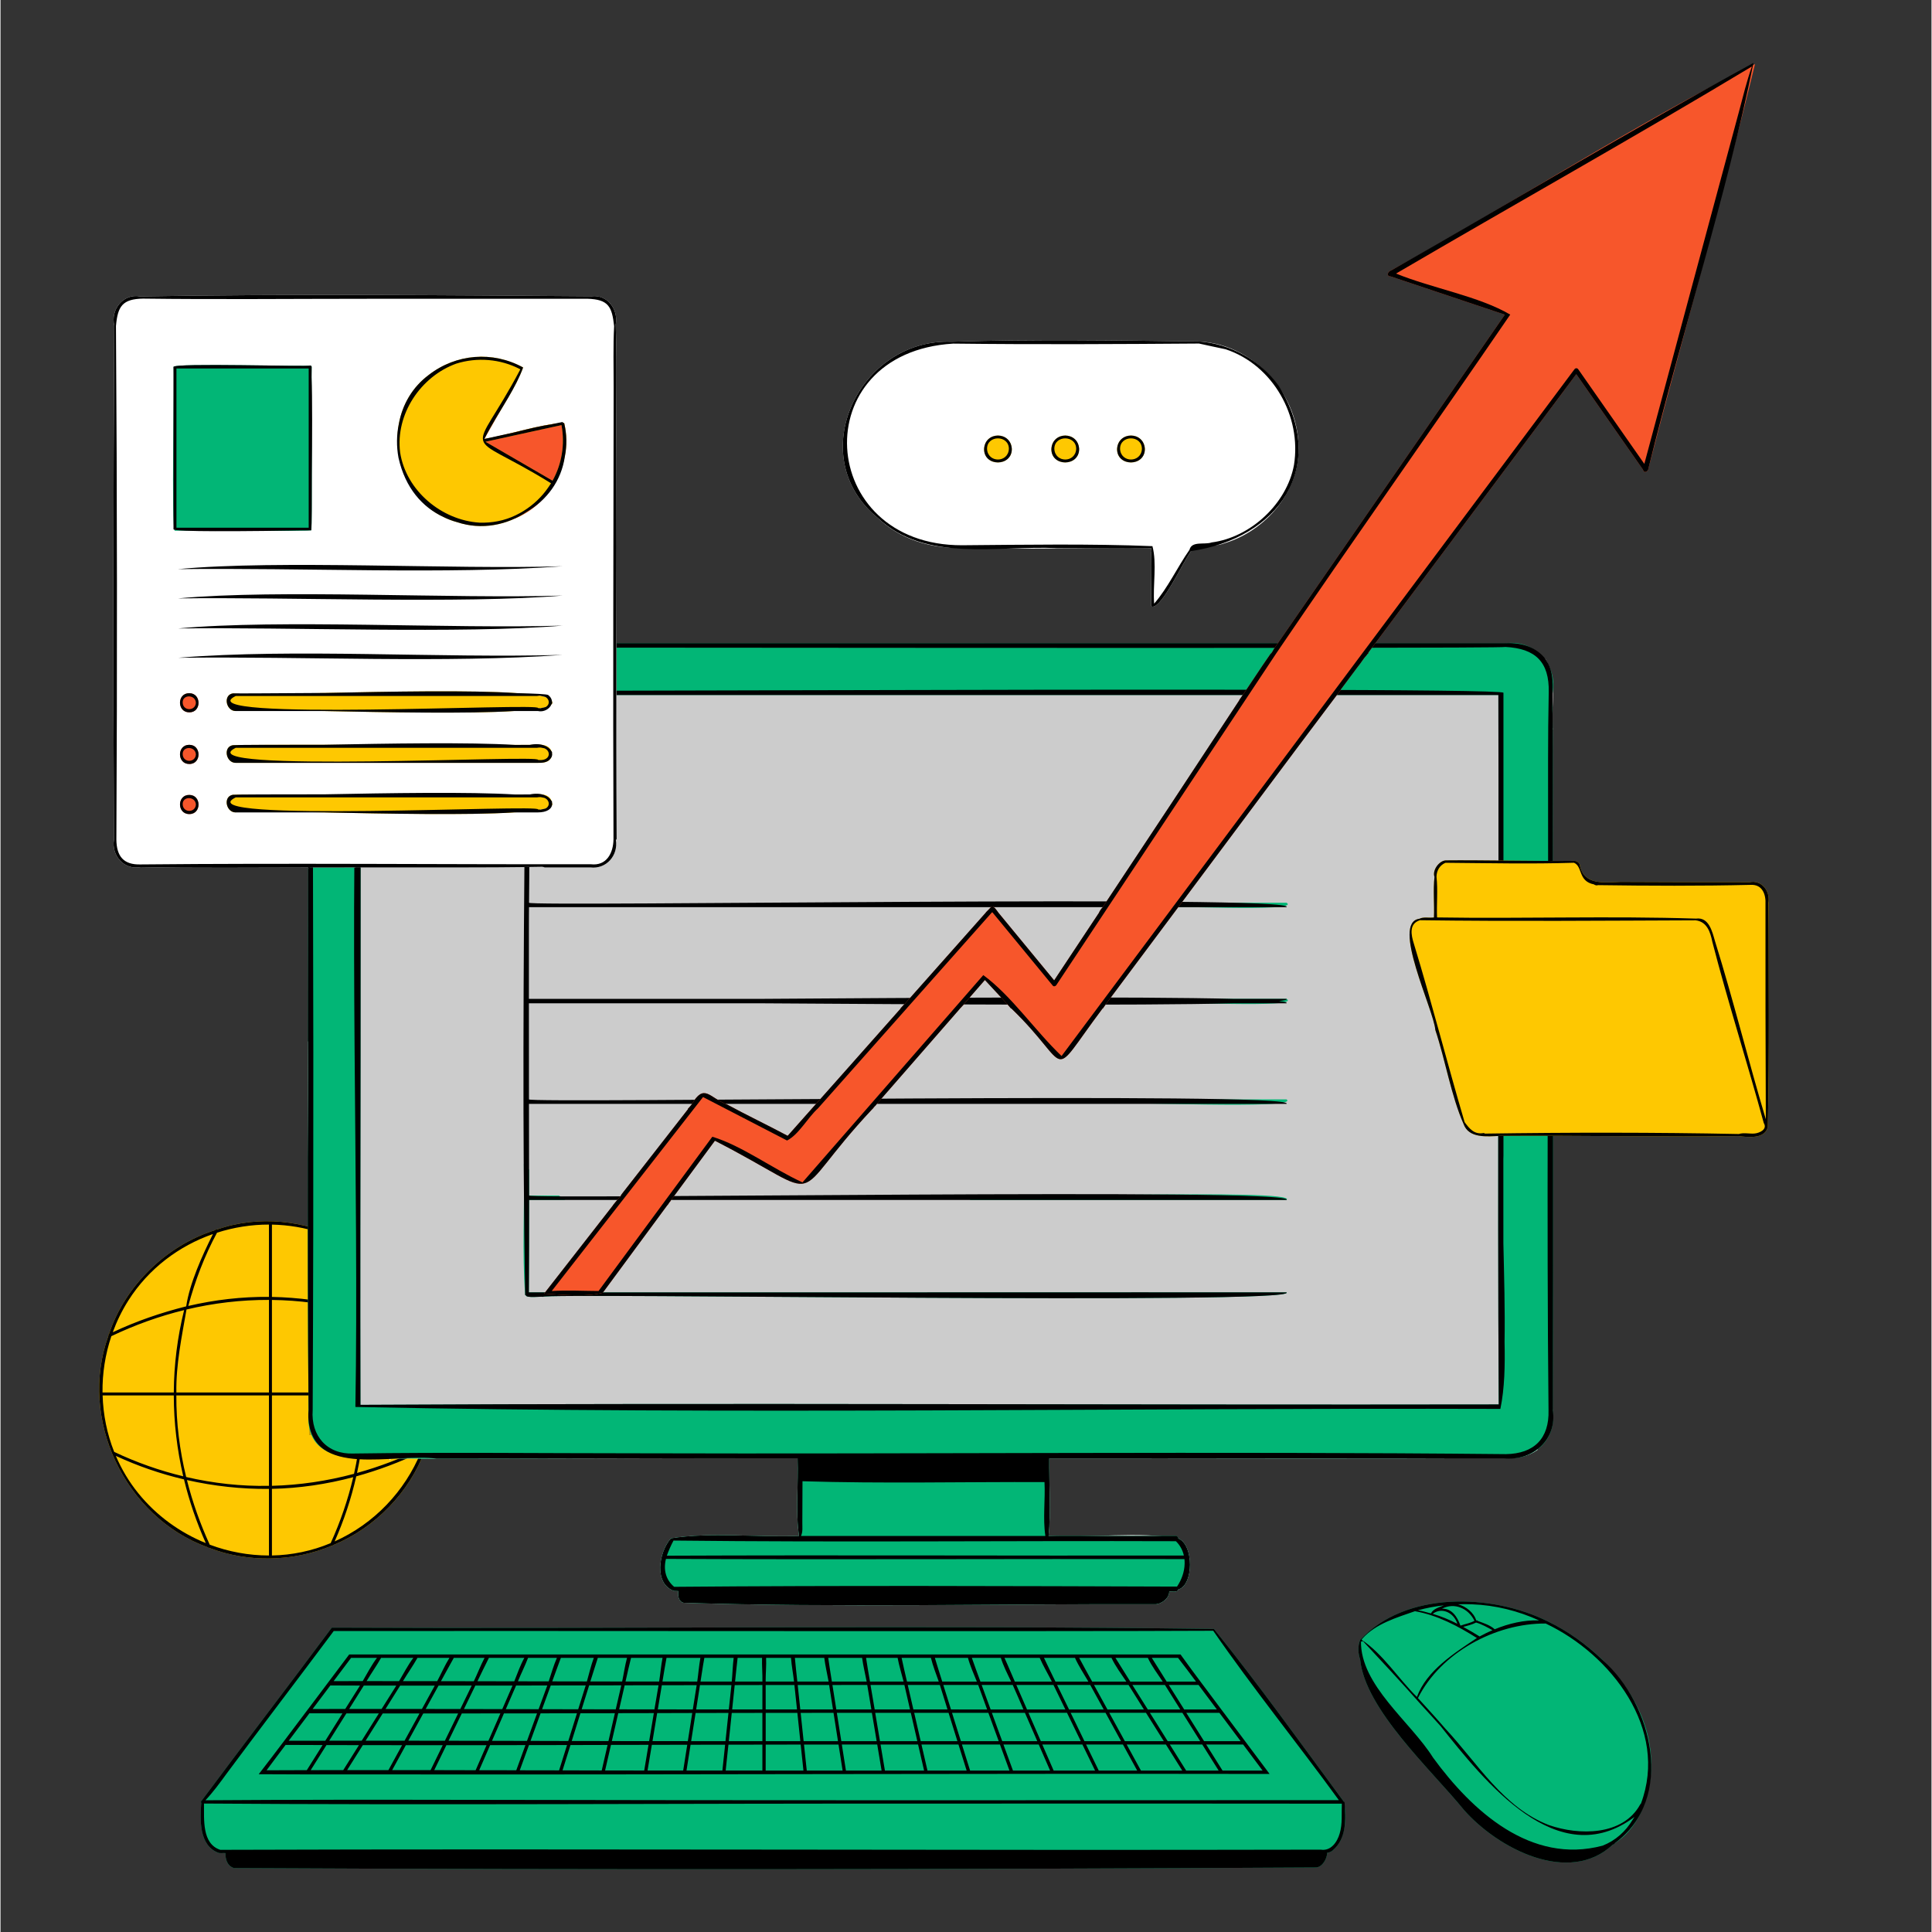<svg xmlns="http://www.w3.org/2000/svg" xmlns:xlink="http://www.w3.org/1999/xlink" width="300" zoomAndPan="magnify" viewBox="0 0 224.88 225" height="300" preserveAspectRatio="xMidYMid meet" version="1.0"><rect x="0" y="0" width="224.88" height="225" fill="#333333" stroke="none"/><defs><filter x="0%" y="0%" width="100%" height="100%" id="e39c02e312"><feColorMatrix values="0 0 0 0 1 0 0 0 0 1 0 0 0 0 1 0 0 0 1 0" color-interpolation-filters="sRGB"/></filter><clipPath id="5f451d97d4"><path d="M 11.305 142 L 51 142 L 51 182 L 11.305 182 Z M 11.305 142 " clip-rule="nonzero"/></clipPath><mask id="ed29de5d3e"><g filter="url(#e39c02e312)"><rect x="-22.488" width="269.856" fill="#000000" y="-22.5" height="270" fill-opacity="0.2"/></g></mask><clipPath id="071b6ec14b"><path d="M 0.5 0.02 L 143.945 0.02 L 143.945 89.492 L 0.5 89.492 Z M 0.5 0.02 " clip-rule="nonzero"/></clipPath><clipPath id="521e67a7a6"><rect x="0" width="144" y="0" height="90"/></clipPath><clipPath id="bfc23f9bd1"><path d="M 63 7.305 L 205 7.305 L 205 151 L 63 151 Z M 63 7.305 " clip-rule="nonzero"/></clipPath><clipPath id="acc241701c"><path d="M 23 189 L 157 189 L 157 217.688 L 23 217.688 Z M 23 189 " clip-rule="nonzero"/></clipPath><clipPath id="65a13f9a0a"><path d="M 23 189 L 157 189 L 157 217.688 L 23 217.688 Z M 23 189 " clip-rule="nonzero"/></clipPath></defs><g clip-path="url(#5f451d97d4)"><path fill="#fec801" d="M 49.5 168.719 C 49.516 168.777 49.5 168.832 49.441 168.875 C 47.621 173.816 43.605 177.953 38.711 179.953 C 38.672 180.02 38.613 180.039 38.551 180.023 C 34.078 181.879 28.848 182.023 24.281 180.258 C 24.227 180.27 24.172 180.254 24.133 180.199 C 14.457 176.691 9.047 165.227 12.57 155.551 C 12.543 155.484 12.555 155.406 12.637 155.359 C 14.496 149.742 19.301 145.051 24.98 143.266 C 25.027 143.184 25.113 143.172 25.184 143.199 C 35.004 139.758 46.598 145.75 49.684 155.582 C 49.762 155.629 49.777 155.707 49.75 155.773 C 51.16 159.898 51.055 164.633 49.5 168.719 Z M 49.5 168.719 " fill-opacity="1" fill-rule="nonzero"/><path fill="#000000" d="M 49.75 155.773 C 49.777 155.707 49.762 155.629 49.684 155.582 C 46.598 145.75 35.004 139.758 25.184 143.199 C 25.113 143.172 25.027 143.184 24.98 143.266 C 19.301 145.051 14.496 149.742 12.637 155.359 C 12.555 155.406 12.543 155.484 12.57 155.551 C 9.047 165.23 14.457 176.691 24.133 180.199 C 24.172 180.254 24.227 180.27 24.281 180.258 C 28.848 182.023 34.078 181.883 38.551 180.023 C 38.613 180.039 38.672 180.02 38.711 179.953 C 43.605 177.953 47.621 173.816 49.441 168.875 C 49.5 168.832 49.516 168.777 49.5 168.719 C 50.309 166.543 50.738 164.219 50.754 161.871 C 50.742 159.77 50.391 157.715 49.75 155.773 Z M 14.902 151.434 C 17.246 147.75 20.77 145.098 24.742 143.715 C 23.496 146.188 22.016 149.477 21.625 152.137 C 18.699 152.871 15.816 153.859 13.074 155.152 C 13.547 153.859 14.152 152.613 14.902 151.434 Z M 12.91 155.609 C 15.645 154.305 18.477 153.285 21.383 152.574 C 20.594 155.746 20.199 158.965 20.18 162.168 C 20.18 162.168 11.879 162.168 11.879 162.168 C 11.852 159.949 12.195 157.727 12.91 155.609 Z M 11.891 162.512 C 11.891 162.512 20.18 162.512 20.18 162.512 C 20.184 165.68 20.559 168.836 21.281 171.93 C 18.508 171.262 15.805 170.305 13.238 169.086 C 12.402 166.984 11.957 164.754 11.891 162.512 Z M 16.062 173.922 C 14.969 172.578 14.094 171.102 13.43 169.551 C 15.98 170.734 18.641 171.648 21.367 172.289 C 21.98 174.816 22.832 177.297 23.906 179.707 C 20.895 178.484 18.168 176.52 16.062 173.922 Z M 31.262 181.152 C 28.902 181.152 26.562 180.719 24.363 179.891 C 23.254 177.457 22.359 174.945 21.711 172.367 C 24.836 173.07 28.051 173.43 31.262 173.395 C 31.262 173.395 31.262 181.152 31.262 181.152 Z M 31.262 173.039 C 28.027 173.109 24.781 172.742 21.621 172.012 C 20.867 168.918 20.457 165.707 20.477 162.512 C 20.477 162.512 31.262 162.512 31.262 162.512 C 31.262 162.512 31.262 173.039 31.262 173.039 Z M 31.262 162.168 C 31.262 162.168 20.48 162.168 20.48 162.168 C 20.426 158.902 21.109 155.684 21.66 152.504 C 24.797 151.758 28.012 151.375 31.262 151.387 C 31.262 151.387 31.262 162.168 31.262 162.168 Z M 31.262 151.035 C 28.09 151.004 24.941 151.375 21.867 152.09 C 22.668 149.137 23.758 146.254 25.215 143.559 C 27.156 142.938 29.203 142.609 31.262 142.613 C 31.262 142.613 31.262 151.035 31.262 151.035 Z M 49.223 155.352 C 46.594 154.031 43.82 153.012 40.969 152.297 C 40.52 149.461 39.121 146.328 37.727 143.742 C 43.121 145.699 47.289 150.062 49.223 155.352 Z M 31.609 142.617 C 33.52 142.652 35.484 142.977 37.316 143.594 C 38.73 146.355 39.938 149.219 40.723 152.234 C 37.742 151.512 34.676 151.098 31.609 151.039 C 31.609 151.039 31.609 142.617 31.609 142.617 Z M 31.609 151.391 C 34.754 151.43 37.91 151.84 40.969 152.641 C 41.398 155.684 42.223 158.992 42.141 162.168 C 42.141 162.168 31.609 162.168 31.609 162.168 C 31.609 162.168 31.609 151.391 31.609 151.391 Z M 31.609 162.512 C 31.609 162.512 42.145 162.512 42.145 162.512 C 42.156 165.582 41.844 168.645 41.168 171.641 C 38.055 172.473 34.855 172.953 31.609 173.039 C 31.609 173.039 31.609 162.512 31.609 162.512 Z M 38.449 179.711 C 36.277 180.629 33.91 181.109 31.609 181.152 C 31.609 181.152 31.609 173.391 31.609 173.391 C 34.812 173.324 37.988 172.852 41.078 172.031 C 40.457 174.668 39.574 177.25 38.449 179.711 Z M 38.914 179.512 C 40 177.062 40.844 174.523 41.43 171.934 C 44.012 171.223 46.531 170.273 48.957 169.117 C 47.086 173.672 43.523 177.449 38.914 179.512 Z M 49.141 168.645 C 46.68 169.844 44.133 170.816 41.52 171.539 C 42.164 168.574 42.477 165.543 42.457 162.512 C 42.457 162.512 50.395 162.512 50.395 162.512 C 50.312 164.645 49.875 166.711 49.141 168.645 Z M 42.453 162.168 C 42.406 158.988 41.988 155.805 41.203 152.691 C 44.039 153.434 46.797 154.484 49.387 155.816 C 50.039 157.742 50.398 159.785 50.41 161.871 C 50.41 161.973 50.402 162.07 50.402 162.168 C 50.402 162.168 42.453 162.168 42.453 162.168 Z M 42.453 162.168 " fill-opacity="1" fill-rule="nonzero"/></g><path fill="#ffffff" d="M 177.289 160.238 C 178.496 151.031 174.031 91.695 180.766 84.938 C 180.473 82.262 181.461 79.141 179.922 76.75 C 179.922 76.75 39.156 76.75 39.156 76.75 C 38.137 82.973 37.309 89.285 38.258 95.574 C 39.535 104.16 41.211 113.77 35.809 121.312 C 35.738 129.66 35.562 137.883 36.828 146.117 C 37.113 151.004 36.227 155.891 37.586 160.668 C 40.992 162.984 43.938 166.145 45.371 170.09 C 45.391 170.012 45.414 169.93 45.438 169.848 C 61.234 169.93 77.035 169.781 92.832 169.832 C 92.949 172.82 92.566 175.938 93 178.875 C 88.113 179.066 82.746 178.41 78.082 179.156 C 76.625 180.824 76.105 184.43 78.422 185.27 C 78.598 185.277 78.77 185.281 78.945 185.289 C 78.875 185.816 78.953 186.535 79.586 186.66 C 97.516 187.227 116.254 186.77 134.402 186.82 C 135.152 186.867 136.121 186.125 136.102 185.344 C 136.332 185.305 137.113 185.488 137.141 185.113 C 138.973 184.617 138.98 179.883 137.148 179.172 C 132.578 178.32 126.961 179.156 122.055 178.871 C 122.336 176.074 122.098 172.684 122.129 169.844 C 139.824 169.809 157.551 169.918 175.234 169.797 C 176.602 169.871 177.953 169.613 179.027 168.832 C 177.895 166.133 177.289 163.207 177.289 160.238 Z M 177.289 160.238 " fill-opacity="1" fill-rule="nonzero"/><g mask="url(#ed29de5d3e)"><g transform="matrix(1, 0, 0, 1, 35, 78)"><g clip-path="url(#521e67a7a6)"><g clip-path="url(#071b6ec14b)"><path fill="#000000" d="M 36.367 0.27 C 36.367 0.27 36.367 1.867 36.367 1.867 C 32.328 0.086 30.023 0.613 27.805 0.613 C 21.77 0.504 10.801 0.156 6.105 0.27 C 6.105 0.27 5.816 2.711 5.816 2.711 C 5.816 2.711 0.938 2.711 0.938 2.711 C 0.938 2.711 0.938 4.805 0.938 4.805 C 0.938 4.805 5.57 4.805 5.57 4.805 C 5.57 4.805 5.102 8.746 5.102 8.746 C 5.102 8.746 0.938 8.746 0.938 8.746 C 0.938 8.746 0.938 10.84 0.938 10.84 C 0.938 10.84 4.855 10.84 4.855 10.84 C 4.855 10.84 4.422 14.52 4.422 14.52 C 4.422 14.52 0.938 14.52 0.938 14.52 C 0.938 14.52 0.938 16.613 0.938 16.613 C 0.938 16.613 4.176 16.613 4.176 16.613 C 3.84 19.184 3.746 19.027 4.469 22.629 C 3.293 22.625 2.117 22.625 0.938 22.617 C 0.938 22.617 0.938 89.129 0.938 89.129 C 0.938 89.129 143.523 89.129 143.523 89.129 C 143.523 89.129 143.523 0.27 143.523 0.27 C 143.523 0.27 36.367 0.27 36.367 0.27 Z M 36.367 0.27 " fill-opacity="1" fill-rule="nonzero"/></g></g></g></g><path fill="#02b676" d="M 149.766 105.133 C 149.766 105.133 134.559 105.133 134.559 105.133 C 134.625 105.305 134.688 105.477 134.746 105.652 C 134.711 105.363 151.668 106.309 149.766 105.133 Z M 149.766 105.133 " fill-opacity="1" fill-rule="nonzero"/><path fill="#02b676" d="M 113.871 139.23 C 113.531 139.406 113.191 139.578 112.848 139.746 C 112.848 139.746 149.766 139.746 149.766 139.746 C 151.402 138.363 113.891 139.66 113.871 139.23 Z M 113.871 139.23 " fill-opacity="1" fill-rule="nonzero"/><path fill="#02b676" d="M 61.527 150.508 C 61.555 146.922 61.559 143.336 61.562 139.746 C 61.562 139.746 65.773 139.746 65.773 139.746 C 65.52 139.578 65.273 139.406 65.031 139.23 C 65.031 139.23 61.562 139.23 61.562 139.23 C 61.562 138.223 61.559 137.219 61.559 136.211 C 61.352 135.996 61.148 135.773 60.949 135.551 C 61.062 140.609 60.707 145.859 61.105 150.824 C 61.105 150.828 61.105 150.828 61.105 150.824 C 61.133 150.84 61.16 150.852 61.191 150.855 C 61.211 151.195 62.961 150.969 63.16 151.027 C 63.199 150.543 151.367 151.969 149.766 150.508 C 139.352 150.492 70.109 150.539 61.527 150.508 Z M 61.527 150.508 " fill-opacity="1" fill-rule="nonzero"/><path fill="#02b676" d="M 149.766 128.035 C 149.766 128.035 130.211 128.035 130.211 128.035 C 130.051 128.211 129.891 128.383 129.727 128.555 C 129.723 128.219 151.535 129.281 149.766 128.035 Z M 149.766 128.035 " fill-opacity="1" fill-rule="nonzero"/><path fill="#02b676" d="M 180.77 164.18 C 180.879 142.996 180.77 121.758 180.781 100.562 C 180.754 94.02 180.84 87.477 180.711 80.934 C 181.504 77.48 178.664 74.395 175.172 74.93 C 144.73 74.895 70.93 74.91 41.395 74.906 C 37.973 74.477 35.242 77.371 35.906 80.777 C 35.758 90.238 35.875 99.703 35.82 109.164 C 35.855 127.027 35.688 146.301 35.875 164.219 C 35.848 164.484 35.84 164.77 35.848 165.047 C 35.793 170.262 41.305 169.926 45.07 169.844 C 50.586 169.895 56.098 169.883 61.613 169.863 C 72.02 169.816 82.426 169.828 92.832 169.832 C 92.949 172.82 92.566 175.938 93 178.875 C 88.113 179.066 82.746 178.41 78.082 179.156 C 76.625 180.824 76.109 184.43 78.422 185.27 C 78.598 185.277 78.773 185.281 78.945 185.289 C 78.875 185.816 78.953 186.535 79.586 186.66 C 97.516 187.227 116.254 186.77 134.402 186.82 C 135.152 186.867 136.121 186.125 136.102 185.344 C 136.328 185.305 137.113 185.488 137.141 185.113 C 138.973 184.617 138.98 179.879 137.148 179.172 C 137.145 179.02 137.047 178.875 136.852 178.875 C 132.078 178.875 126.801 178.871 122.055 178.871 C 122.34 176.066 122.098 172.688 122.129 169.844 C 139.828 169.809 157.551 169.918 175.234 169.797 C 178.312 170.168 181.098 167.855 180.801 164.656 C 180.797 164.492 180.785 164.336 180.77 164.18 Z M 41.918 163.609 C 41.852 136.129 42.031 108.422 41.875 80.938 C 72.539 80.938 142.898 80.938 174.441 80.938 C 174.504 108.164 174.332 136.359 174.48 163.562 C 130.293 163.641 86.105 163.367 41.918 163.609 Z M 41.918 163.609 " fill-opacity="1" fill-rule="nonzero"/><path fill="#02b676" d="M 149.766 116.328 C 149.766 116.328 135.777 116.328 135.777 116.328 C 135.75 116.5 135.723 116.672 135.695 116.844 C 135.648 116.562 151.668 117.488 149.766 116.328 Z M 149.766 116.328 " fill-opacity="1" fill-rule="nonzero"/><path fill="#000000" d="M 175.023 144.801 C 175.02 142.512 175.02 139.086 175.02 134.98 C 175.023 134.852 175.023 134.727 175.031 134.602 C 175.031 134.602 175.031 120.902 175.031 107.211 C 175.035 95.309 175.039 84.473 175.031 80.711 C 175.031 80.711 175.031 80.68 175.031 80.68 C 174.953 80.23 130.09 80.293 92.438 80.387 C 65.305 80.449 41.914 80.531 41.723 80.465 C 40.508 105.137 41.766 138.555 41.328 163.855 C 85.32 164.754 130.379 163.949 174.672 164.082 C 175.172 161.691 175.219 159.012 175.16 156.27 C 175.223 152.508 175.109 148.648 175.023 144.801 Z M 174.48 163.562 C 130.293 163.641 86.105 163.367 41.918 163.609 C 41.852 136.277 42.031 108.289 41.871 80.938 C 41.871 80.938 174.441 80.938 174.441 80.938 C 174.504 107.551 174.328 137.07 174.484 163.562 C 174.484 163.562 174.48 163.562 174.48 163.562 Z M 174.48 163.562 " fill-opacity="1" fill-rule="nonzero"/><path fill="#000000" d="M 61.539 106.566 C 61.543 106.262 61.543 105.957 61.547 105.648 C 61.547 105.648 149.766 105.648 149.766 105.648 C 151.434 104.188 61.508 105.617 61.551 105.133 C 61.586 101.289 61.648 97.43 61.434 93.598 C 61.422 93.363 61.086 93.363 61.07 93.598 C 60.906 112.629 60.777 131.879 61.105 150.824 C 61.133 150.84 61.16 150.852 61.188 150.855 C 61.227 151.195 62.949 150.965 63.16 151.027 C 63.18 150.543 151.379 151.969 149.766 150.512 C 139.379 150.492 70.09 150.539 61.531 150.508 C 61.555 146.938 61.559 143.324 61.559 139.746 C 61.559 139.746 149.766 139.746 149.766 139.746 C 151.434 138.285 61.52 139.715 61.559 139.23 C 61.559 135.672 61.551 132.113 61.543 128.555 C 61.543 128.555 149.766 128.555 149.766 128.555 C 151.434 127.094 61.5 128.52 61.543 128.035 C 61.535 124.305 61.539 120.574 61.535 116.844 C 61.535 116.844 88.559 116.844 88.559 116.844 C 107.863 116.969 132.328 117.133 143.594 116.844 C 143.594 116.844 149.766 116.844 149.766 116.844 C 149.879 116.742 149.566 116.656 148.887 116.582 C 149.555 116.512 149.867 116.426 149.766 116.328 C 149.766 116.328 143.625 116.328 143.625 116.328 C 132.363 116.035 107.832 116.199 88.5 116.328 C 88.5 116.328 61.535 116.328 61.535 116.328 C 61.535 115.781 61.535 114.742 61.535 113.516 C 61.535 111.93 61.535 110.012 61.535 108.629 C 61.535 107.84 61.539 107.129 61.539 106.566 Z M 61.539 106.566 " fill-opacity="1" fill-rule="nonzero"/><path fill="#000000" d="M 180.77 164.18 C 180.773 164.168 180.781 164.16 180.785 164.148 C 180.848 142.828 180.785 121.473 180.781 100.148 C 180.762 94.469 180.812 88.785 180.746 83.105 C 180.625 80.973 181.266 78.328 179.773 76.559 C 178.586 75.184 176.82 74.809 175.078 74.91 C 175.078 74.91 41.414 74.91 41.414 74.91 C 39.707 74.816 38.023 75.238 36.871 76.559 C 35.98 77.59 35.707 79.406 35.906 80.777 C 35.773 87.527 35.863 94.285 35.832 101.035 C 35.836 121.719 35.703 143.496 35.875 164.219 C 35.848 164.484 35.84 164.77 35.848 165.047 C 36.188 172.367 45.984 169.156 50.805 169.875 C 64.812 169.871 78.82 169.801 92.832 169.832 C 92.949 172.82 92.566 175.938 93 178.875 C 88.113 179.066 82.746 178.41 78.082 179.156 C 76.625 180.824 76.105 184.43 78.422 185.27 C 78.598 185.277 78.77 185.281 78.945 185.289 C 78.875 185.816 78.953 186.535 79.586 186.66 C 97.516 187.227 116.254 186.77 134.402 186.82 C 135.152 186.867 136.121 186.125 136.102 185.344 C 136.332 185.305 137.113 185.488 137.141 185.113 C 138.973 184.617 138.98 179.883 137.148 179.172 C 137.145 179.02 137.047 178.875 136.852 178.875 C 136.852 178.875 122.055 178.875 122.055 178.875 C 122.336 176.074 122.098 172.684 122.129 169.844 C 139.777 169.848 157.43 169.84 175.078 169.84 C 178.41 170.18 181.344 167.645 180.77 164.18 Z M 137.902 182.105 C 137.887 183.047 137.543 183.992 137.016 184.773 C 117.52 184.711 97.965 184.633 78.453 184.801 C 77.484 183.984 77.18 182.836 77.496 181.547 C 97.617 181.641 117.754 181.531 137.879 181.57 C 137.902 181.746 137.906 181.926 137.902 182.105 Z M 136.852 179.488 C 136.859 179.488 136.871 179.488 136.883 179.488 C 137.375 179.961 137.672 180.539 137.812 181.156 C 117.742 181.191 97.664 181.09 77.598 181.176 C 77.82 180.566 78.07 179.988 78.379 179.414 C 97.867 179.633 117.359 179.422 136.852 179.488 Z M 93.379 177.305 C 93.387 175.703 93.398 174.102 93.398 172.504 C 102.738 172.793 112.207 172.566 121.582 172.602 C 121.688 174.656 121.375 176.84 121.684 178.875 C 113.219 178.871 101.57 178.875 93.223 178.875 C 93.457 178.383 93.371 177.832 93.379 177.305 Z M 180.23 96.297 C 180.27 118.602 180.047 141.91 180.281 164.234 C 180.375 167.531 178.598 169.301 175.312 169.348 C 141.57 169.012 107.621 169.355 73.809 169.25 C 62.91 169.25 52 169.117 41.102 169.277 C 38.059 169.402 36.129 167.242 36.355 164.211 C 36.484 136.441 36.441 108.594 36.312 80.801 C 36.555 79.375 36.355 77.953 37.422 76.762 C 38.352 75.699 39.785 75.516 41.098 75.43 C 41.293 75.352 175.141 75.586 175.27 75.344 C 178.738 75.52 180.387 77.078 180.305 80.621 C 180.191 85.844 180.238 91.074 180.23 96.297 Z M 180.23 96.297 " fill-opacity="1" fill-rule="nonzero"/><g clip-path="url(#bfc23f9bd1)"><path fill="#f7562b" d="M 204.332 7.457 C 200.496 23.172 196.023 38.75 191.949 54.414 C 191.969 54.852 191.438 55.234 191.277 54.691 C 188.688 50.988 186.098 47.285 183.512 43.578 C 175.438 54.387 167.348 65.227 159.273 76.031 C 159.273 76.031 159.34 76.031 159.34 76.031 C 159.238 76.113 159.156 76.215 159.082 76.32 C 158.73 76.688 158.465 77.16 158.141 77.559 C 158.141 77.555 158.137 77.555 158.137 77.555 C 157.504 78.402 156.867 79.25 156.238 80.098 C 156.191 80.18 156.09 80.254 156.078 80.348 C 149.586 88.949 143.164 97.629 136.707 106.254 C 134.047 109.812 131.391 113.371 128.734 116.93 C 128.734 116.93 128.738 116.93 128.738 116.93 C 128.613 117.098 128.508 117.281 128.379 117.445 C 128.379 117.445 128.348 117.445 128.348 117.445 C 121.809 126.156 124.996 124.449 117.723 117.445 C 117.723 117.445 117.676 117.445 117.676 117.445 C 117.527 117.273 117.387 117.094 117.227 116.93 C 117.227 116.93 117.242 116.93 117.242 116.93 C 116.375 115.996 115.508 115.062 114.641 114.129 C 114.641 114.129 112.199 116.93 112.199 116.93 C 112.199 116.93 112.227 116.93 112.227 116.93 C 112.074 117.105 111.902 117.27 111.75 117.445 C 111.75 117.445 111.746 117.445 111.746 117.445 C 111.727 117.469 111.711 117.488 111.691 117.512 C 111.691 117.512 111.691 117.516 111.691 117.516 C 108.453 121.219 105.219 124.93 101.984 128.641 C 101.984 128.641 102.012 128.641 102.012 128.641 C 101.844 128.801 101.684 128.969 101.547 129.156 C 101.547 129.156 101.535 129.156 101.535 129.156 C 91.117 140.262 96.953 139.887 83.195 132.848 C 81.48 135.176 79.762 137.504 78.043 139.832 C 78.043 139.832 78.047 139.832 78.047 139.832 C 78.023 139.871 77.996 139.91 77.977 139.949 C 77.957 139.957 77.941 139.977 77.926 139.992 C 77.926 139.992 77.926 139.996 77.922 139.996 C 77.84 140.109 77.758 140.227 77.684 140.348 C 77.684 140.348 77.664 140.348 77.664 140.348 C 75.156 143.75 72.645 147.148 70.141 150.551 C 68.273 151.066 65.543 150.793 63.473 150.664 C 63.473 150.664 63.301 150.664 63.301 150.664 C 65.98 147.227 68.664 143.789 71.344 140.348 C 71.344 140.348 71.328 140.348 71.328 140.348 C 71.441 140.203 71.562 140.059 71.684 139.914 C 71.902 139.641 72.188 139.391 72.34 139.074 C 74.922 135.766 77.5 132.461 80.078 129.156 C 80.078 129.156 80.031 129.156 80.031 129.156 C 80.188 128.992 80.336 128.82 80.477 128.641 C 80.477 128.641 80.48 128.641 80.48 128.641 C 81.969 126.086 82.527 127.844 84.613 128.629 C 86.926 129.887 89.34 131.031 91.672 132.277 C 96.066 127.344 100.445 122.391 104.836 117.445 C 104.836 117.445 104.801 117.445 104.801 117.445 C 104.949 117.273 105.125 117.109 105.266 116.93 C 105.266 116.93 105.293 116.93 105.293 116.93 C 108.449 113.367 111.605 109.809 114.77 106.254 C 114.77 106.254 114.75 106.254 114.75 106.254 C 114.984 106.039 115.191 105.805 115.41 105.578 C 115.562 105.523 115.684 105.617 115.758 105.738 C 115.758 105.738 115.793 105.738 115.793 105.738 C 115.926 105.906 116.07 106.074 116.191 106.254 C 116.191 106.254 116.184 106.254 116.184 106.254 C 118.355 108.895 120.531 111.531 122.707 114.172 C 124.457 111.531 126.207 108.895 127.957 106.254 C 127.957 106.254 127.934 106.254 127.934 106.254 C 128.027 106.066 128.152 105.898 128.277 105.738 C 128.277 105.738 128.301 105.738 128.301 105.738 C 133.648 97.688 138.973 89.629 144.273 81.543 C 144.273 81.543 144.254 81.543 144.254 81.543 C 145.496 79.77 146.656 77.926 147.902 76.152 C 148.102 76.012 148.184 75.738 148.324 75.539 C 148.324 75.535 148.324 75.535 148.324 75.535 C 148.328 75.527 148.332 75.52 148.336 75.516 C 148.336 75.516 148.34 75.516 148.34 75.516 C 157.289 62.559 166.238 49.602 175.191 36.645 C 170.762 35.164 166.336 33.68 161.906 32.195 C 161.32 32.168 161.559 31.602 161.996 31.477 C 161.996 31.477 161.996 31.477 161.996 31.473 C 176.051 23.723 190.281 14.453 204.332 7.457 Z M 204.332 7.457 " fill-opacity="1" fill-rule="nonzero"/><path fill="#000000" d="M 161.996 31.473 C 161.996 31.477 161.996 31.477 161.996 31.477 C 161.559 31.602 161.32 32.168 161.906 32.195 C 166.336 33.68 170.762 35.164 175.191 36.645 C 166.238 49.602 157.289 62.559 148.34 75.516 C 148.34 75.516 148.336 75.516 148.336 75.516 C 148.332 75.52 148.328 75.527 148.324 75.535 C 148.324 75.535 148.324 75.535 148.324 75.539 C 148.184 75.738 148.102 76.016 147.902 76.152 C 146.656 77.926 145.496 79.77 144.254 81.543 C 144.254 81.543 144.273 81.543 144.273 81.543 C 138.973 89.629 133.648 97.688 128.301 105.738 C 128.301 105.738 128.277 105.738 128.277 105.738 C 128.152 105.898 128.027 106.066 127.934 106.254 C 127.934 106.254 127.957 106.254 127.957 106.254 C 126.207 108.895 124.457 111.531 122.707 114.172 C 120.531 111.531 118.355 108.895 116.184 106.254 C 116.184 106.254 116.191 106.254 116.191 106.254 C 116.07 106.074 115.926 105.906 115.793 105.738 C 115.793 105.738 115.758 105.738 115.758 105.738 C 115.684 105.617 115.562 105.523 115.41 105.578 C 115.195 105.805 114.984 106.039 114.75 106.254 C 114.75 106.254 114.77 106.254 114.77 106.254 C 111.605 109.809 108.449 113.367 105.293 116.93 C 105.293 116.93 105.266 116.93 105.266 116.93 C 105.125 117.109 104.949 117.273 104.801 117.445 C 104.801 117.445 104.836 117.445 104.836 117.445 C 100.445 122.391 96.066 127.344 91.672 132.277 C 89.34 131.031 86.93 129.887 84.613 128.629 C 82.531 127.844 81.965 126.086 80.48 128.641 C 80.48 128.641 80.477 128.641 80.477 128.641 C 80.336 128.82 80.188 128.992 80.031 129.156 C 80.031 129.156 80.078 129.156 80.078 129.156 C 77.5 132.461 74.922 135.766 72.34 139.074 C 72.188 139.391 71.902 139.641 71.684 139.914 C 71.562 140.059 71.441 140.203 71.328 140.348 C 71.328 140.348 71.348 140.348 71.348 140.348 C 68.664 143.789 65.98 147.227 63.301 150.664 C 63.301 150.664 63.473 150.664 63.473 150.664 C 65.543 150.793 68.273 151.066 70.141 150.551 C 72.645 147.148 75.156 143.75 77.664 140.348 C 77.664 140.348 77.684 140.348 77.684 140.348 C 77.758 140.227 77.84 140.109 77.922 139.996 C 77.926 139.996 77.926 139.992 77.926 139.992 C 77.941 139.977 77.957 139.957 77.977 139.949 C 77.996 139.91 78.023 139.871 78.047 139.832 C 78.047 139.832 78.043 139.832 78.043 139.832 C 79.762 137.504 81.48 135.176 83.199 132.848 C 96.973 139.91 91.133 140.227 101.535 129.156 C 101.535 129.156 101.547 129.156 101.547 129.156 C 101.684 128.969 101.844 128.801 102.012 128.641 C 102.012 128.641 101.984 128.641 101.984 128.641 C 105.219 124.93 108.453 121.219 111.691 117.516 C 111.691 117.516 111.691 117.512 111.691 117.512 C 111.711 117.488 111.727 117.469 111.746 117.445 C 111.746 117.445 111.75 117.445 111.75 117.445 C 111.902 117.27 112.074 117.105 112.227 116.93 C 112.227 116.93 112.199 116.93 112.199 116.93 C 112.199 116.93 114.641 114.129 114.641 114.129 C 115.508 115.062 116.375 115.996 117.242 116.93 C 117.242 116.93 117.227 116.93 117.227 116.93 C 117.387 117.094 117.527 117.273 117.676 117.445 C 117.676 117.445 117.723 117.445 117.723 117.445 C 125.016 124.477 121.812 126.133 128.348 117.445 C 128.348 117.445 128.379 117.445 128.379 117.445 C 128.508 117.281 128.613 117.098 128.738 116.93 C 128.738 116.93 128.734 116.93 128.734 116.93 C 131.391 113.371 134.051 109.812 136.707 106.254 C 143.164 97.629 149.586 88.949 156.078 80.348 C 156.09 80.254 156.191 80.18 156.238 80.098 C 156.871 79.25 157.504 78.402 158.137 77.555 C 158.141 77.555 158.141 77.555 158.141 77.559 C 158.465 77.16 158.73 76.688 159.082 76.32 C 159.156 76.215 159.238 76.113 159.34 76.031 C 159.34 76.031 159.273 76.031 159.273 76.031 C 167.348 65.227 175.438 54.387 183.512 43.578 C 186.098 47.285 188.688 50.988 191.277 54.691 C 191.438 55.234 191.965 54.852 191.949 54.414 C 195.789 38.812 201.043 22.695 204.148 7.324 C 189.98 15.082 176.043 23.488 161.996 31.473 Z M 191.438 54.023 C 188.871 50.352 186.305 46.68 183.742 43.008 C 183.625 42.84 183.414 42.848 183.297 43.008 C 178.465 49.477 173.637 55.945 168.805 62.41 C 158.004 76.883 147.195 91.348 136.391 105.816 C 136.391 105.816 136.391 105.82 136.391 105.82 C 132.117 111.539 127.844 117.262 123.57 122.984 C 120.488 120.043 117.699 115.93 114.453 113.562 C 107.434 121.605 100.414 129.652 93.398 137.699 C 89.91 136.109 86.375 133.441 82.898 132.383 C 78.48 138.371 74.066 144.363 69.645 150.352 C 67.844 150.344 65.996 150.242 64.195 150.352 C 69.855 143.094 76.145 135.031 81.816 127.762 C 83.637 128.711 89.68 131.824 91.602 132.824 C 92.992 132.109 93.973 130.195 95.207 129.074 C 98.672 125.172 102.133 121.27 105.598 117.367 C 105.598 117.363 105.598 117.367 105.598 117.363 C 108.891 113.664 112.168 109.953 115.461 106.254 C 115.461 106.254 115.52 106.254 115.52 106.254 C 117.855 109.102 120.203 111.941 122.547 114.789 C 122.66 114.922 122.871 114.863 122.953 114.734 C 131.484 101.863 140.02 88.996 148.547 76.125 C 157.531 62.891 166.785 49.84 175.82 36.641 C 172.156 34.484 166.758 33.586 162.523 31.859 C 176.316 23.789 190.281 15.977 203.969 7.738 C 203.355 9.453 202.934 11.238 202.461 12.996 C 198.777 26.668 195.098 40.344 191.438 54.023 Z M 191.438 54.023 " fill-opacity="1" fill-rule="nonzero"/></g><path fill="#02b676" d="M 192.246 205.297 C 192.277 208.727 191.035 212.766 188 214.652 C 187.977 214.742 187.871 214.828 187.777 214.812 C 182.652 219.629 174.359 215.266 170.414 210.766 C 166.668 206.141 158.926 199.117 158.344 193.273 C 158.102 192.531 158.035 191.758 158.348 190.977 C 163.617 185.301 173.605 185.551 180.203 188.832 C 186.434 191.91 192.148 197.996 192.246 205.297 Z M 192.246 205.297 " fill-opacity="1" fill-rule="nonzero"/><path fill="#000000" d="M 186.559 193.312 C 184.656 191.477 182.527 189.961 180.203 188.832 C 173.609 185.551 163.617 185.301 158.348 190.977 C 158.035 191.758 158.102 192.531 158.344 193.273 C 158.914 199.094 166.676 206.156 170.414 210.766 C 174.359 215.266 182.656 219.629 187.777 214.812 C 187.871 214.828 187.977 214.742 188 214.652 C 195.078 209.492 192.41 198.434 186.559 193.312 Z M 171.359 186.836 C 174.125 186.938 176.742 187.609 179.18 188.711 C 177.43 188.652 175.66 189.066 174.012 189.746 C 173.492 189.262 172.699 189.02 172.039 188.773 C 172.016 188.711 171.926 188.688 171.875 188.727 C 171.867 188.727 171.867 188.723 171.863 188.719 C 171.582 187.801 170.664 187.066 169.738 186.836 C 170.277 186.812 170.816 186.816 171.359 186.836 Z M 173.754 189.852 C 173.238 190.07 172.742 190.316 172.258 190.582 C 171.641 190.191 170.992 189.828 170.348 189.469 C 170.863 189.316 171.367 189.211 171.84 188.961 C 172.465 189.129 173.227 189.555 173.754 189.852 Z M 171.633 188.676 C 171.629 188.672 171.625 188.668 171.621 188.664 C 171.621 188.66 171.625 188.66 171.625 188.66 C 171.629 188.668 171.629 188.672 171.633 188.676 Z M 171.641 188.727 C 171.645 188.742 171.656 188.746 171.664 188.754 C 171.125 189.047 170.668 189.094 170.059 189.312 C 170.043 189.301 170.027 189.293 170.008 189.285 C 169.664 188.32 169.035 187.293 167.863 187.352 C 169.328 186.586 170.934 187.309 171.641 188.727 Z M 169.66 189.105 C 168.742 188.633 167.781 188.234 166.793 187.949 C 167.879 187.109 169.293 187.852 169.66 189.105 Z M 168.098 186.957 C 167.551 187.18 166.84 187.367 166.59 187.895 C 166.082 187.781 165.613 187.605 165.062 187.539 C 166.055 187.262 167.074 187.07 168.098 186.957 Z M 158.605 190.828 C 160.152 189.098 162.586 188.387 164.723 187.641 C 167.32 188.094 169.723 189.363 171.938 190.762 C 169.309 192.516 166.086 194.543 164.953 197.625 C 162.805 195.508 160.988 192.602 158.508 190.965 C 158.539 190.918 158.57 190.871 158.605 190.828 Z M 190.078 211.926 C 189.238 213.32 188.074 214.355 186.578 214.945 C 178.234 217.168 171.383 210.922 166.832 204.691 C 164.215 200.508 158.344 196.262 158.438 191.105 C 158.457 191.234 158.656 191.207 158.621 191.074 C 160.871 193.48 163.18 195.973 165.387 198.465 C 166.148 199.301 166.918 200.133 167.672 200.98 C 167.672 200.98 167.676 200.98 167.676 200.98 C 172.832 207.434 181.344 218.305 190.293 211.598 C 190.223 211.711 190.148 211.816 190.078 211.926 Z M 190.957 210.145 C 188.953 213.812 183.832 213.766 180.336 212.551 C 175.055 210.539 172.023 205.363 168.332 201.391 C 168.332 201.391 168.328 201.391 168.328 201.391 C 167.27 200.16 166.172 198.961 165.074 197.758 C 167.723 192.477 174.086 189.031 179.949 189.074 C 187.574 192.676 194.297 201.375 191.039 210.059 C 191.004 210.078 190.977 210.105 190.957 210.145 Z M 190.957 210.145 " fill-opacity="1" fill-rule="nonzero"/><g clip-path="url(#acc241701c)"><path fill="#02b676" d="M 156.02 214.406 C 155.809 214.781 155.539 215.199 155.152 215.496 C 155.152 215.5 155.152 215.5 155.152 215.496 C 154.961 215.648 154.758 215.75 154.535 215.758 C 154.527 215.762 154.52 215.77 154.512 215.777 C 154.469 216.469 153.973 217.41 153.223 217.484 C 111.352 217.719 69.082 217.766 27.117 217.555 C 27.117 217.555 27.113 217.555 27.113 217.555 C 27.098 217.543 27.086 217.527 27.078 217.508 C 26.402 217.262 26.172 216.48 26.199 215.809 C 25.922 215.777 25.594 215.867 25.336 215.758 C 23.113 214.902 23.227 211.922 23.379 209.961 C 23.32 209.879 23.336 209.738 23.438 209.688 C 28.367 203.062 33.438 196.465 38.379 189.824 C 38.445 189.734 38.512 189.645 38.582 189.555 C 72.387 189.711 107.75 189.258 141.312 189.707 C 146.504 196.148 151.43 203.039 156.332 209.676 C 156.375 209.703 156.41 209.754 156.414 209.805 C 156.805 211.172 156.684 213.051 156.02 214.406 Z M 156.02 214.406 " fill-opacity="1" fill-rule="nonzero"/></g><path fill="#000000" d="M 97.422 206.609 C 114.215 206.586 131.012 206.566 147.797 206.594 C 146.02 204.223 144.246 201.848 142.469 199.473 C 142.469 199.473 142.465 199.473 142.465 199.473 C 141.66 198.391 140.848 197.309 140.039 196.227 C 140.039 196.227 140.035 196.227 140.035 196.227 C 139.152 195.051 138.285 193.879 137.426 192.68 C 137.426 192.68 40.605 192.68 40.605 192.68 C 39.02 194.801 37.422 196.918 35.828 199.035 C 35.828 199.035 35.824 199.035 35.824 199.035 C 33.91 201.566 32.023 204.113 30.07 206.625 C 31.836 206.629 33.602 206.641 35.367 206.645 C 37.555 206.648 39.75 206.645 41.938 206.645 C 60.43 206.668 78.926 206.641 97.422 206.609 Z M 72.625 196.547 C 72.645 196.457 72.664 196.363 72.688 196.27 C 74 196.27 75.316 196.27 76.633 196.266 C 76.473 197.199 76.316 198.137 76.156 199.074 C 74.785 199.074 73.414 199.074 72.047 199.07 C 72.238 198.23 72.43 197.391 72.625 196.547 Z M 81.457 196.25 C 82.68 196.25 83.898 196.246 85.121 196.246 C 85.02 197.191 84.922 198.133 84.82 199.078 C 84.82 199.078 81.016 199.078 81.016 199.078 C 81.164 198.137 81.312 197.195 81.457 196.25 Z M 84.965 201.371 C 85.031 200.742 85.094 200.117 85.16 199.488 C 86.352 199.488 87.539 199.484 88.727 199.484 C 88.727 199.484 88.727 202.773 88.727 202.773 C 87.426 202.773 86.121 202.773 84.816 202.773 C 84.863 202.305 84.914 201.836 84.965 201.371 Z M 44.512 199.547 C 45.938 199.547 47.367 199.551 48.793 199.551 C 48.215 200.609 47.633 201.664 47.055 202.723 C 45.543 202.719 44.031 202.719 42.52 202.719 C 43.184 201.664 43.848 200.602 44.512 199.547 Z M 75.539 202.77 C 74.09 202.77 72.645 202.766 71.195 202.766 C 71.297 202.316 71.402 201.871 71.504 201.426 C 71.648 200.789 71.797 200.152 71.941 199.516 C 73.324 199.516 74.703 199.512 76.086 199.508 C 75.906 200.594 75.719 201.684 75.539 202.77 Z M 76.152 201.422 C 76.262 200.785 76.371 200.145 76.473 199.508 C 77.836 199.504 79.199 199.5 80.559 199.496 C 80.387 200.59 80.219 201.684 80.043 202.773 C 78.676 202.773 77.297 202.773 75.93 202.77 C 76.004 202.324 76.078 201.871 76.152 201.422 Z M 70.801 202.762 C 69.375 202.762 67.949 202.758 66.523 202.758 C 66.66 202.312 66.801 201.871 66.941 201.43 C 67.141 200.793 67.336 200.16 67.535 199.527 C 68.871 199.527 70.211 199.523 71.547 199.52 C 71.301 200.602 71.051 201.68 70.801 202.762 Z M 66.121 202.758 C 64.652 202.754 63.188 202.75 61.723 202.746 C 61.883 202.309 62.043 201.871 62.203 201.434 C 62.434 200.801 62.664 200.168 62.895 199.535 C 64.309 199.535 65.719 199.531 67.133 199.527 C 66.793 200.605 66.461 201.68 66.121 202.758 Z M 61.312 202.746 C 59.957 202.742 58.598 202.738 57.238 202.738 C 57.422 202.32 57.605 201.902 57.785 201.484 C 58.066 200.836 58.348 200.188 58.629 199.543 C 59.918 199.543 61.203 199.539 62.484 199.539 C 62.094 200.605 61.703 201.676 61.312 202.746 Z M 56.82 202.734 C 55.273 202.734 53.723 202.73 52.176 202.73 C 52.496 202.074 52.812 201.422 53.129 200.766 C 53.328 200.359 53.523 199.953 53.723 199.547 C 55.219 199.547 56.719 199.547 58.215 199.543 C 57.75 200.605 57.285 201.672 56.82 202.734 Z M 51.75 202.73 C 50.332 202.727 48.91 202.723 47.492 202.723 C 47.82 202.121 48.148 201.523 48.477 200.926 C 48.727 200.465 48.98 200.008 49.23 199.551 C 50.586 199.551 51.941 199.547 53.297 199.547 C 52.781 200.609 52.266 201.668 51.75 202.73 Z M 47.203 203.242 C 48.637 203.242 50.066 203.242 51.5 203.242 C 51.031 204.211 50.559 205.18 50.086 206.148 C 48.594 206.148 47.102 206.145 45.613 206.145 C 46.145 205.176 46.676 204.211 47.203 203.242 Z M 51.926 203.242 C 53.484 203.242 55.047 203.242 56.602 203.242 C 56.18 204.215 55.754 205.188 55.332 206.16 C 53.727 206.156 52.117 206.152 50.512 206.148 C 50.984 205.18 51.453 204.211 51.926 203.242 Z M 57.02 203.238 C 58.391 203.238 59.762 203.238 61.133 203.234 C 60.777 204.211 60.422 205.191 60.066 206.164 C 58.625 206.164 57.184 206.16 55.746 206.16 C 56.172 205.188 56.598 204.211 57.02 203.238 Z M 61.543 203.234 C 63.023 203.23 64.496 203.227 65.977 203.227 C 65.977 203.227 65.051 206.176 65.051 206.176 C 63.523 206.176 62 206.172 60.473 206.168 C 60.828 205.191 61.188 204.211 61.543 203.234 Z M 66.379 203.227 C 67.816 203.223 69.258 203.219 70.699 203.215 C 70.469 204.207 70.242 205.199 70.016 206.188 C 68.492 206.184 66.973 206.18 65.453 206.176 C 65.762 205.195 66.07 204.211 66.379 203.227 Z M 71.094 203.211 C 72.551 203.211 74.008 203.207 75.465 203.203 C 75.301 204.199 75.133 205.199 74.965 206.195 C 73.449 206.191 71.93 206.191 70.41 206.188 C 70.637 205.195 70.863 204.203 71.094 203.211 Z M 75.855 203.203 C 77.227 203.199 78.602 203.195 79.977 203.195 C 79.82 204.195 79.66 205.195 79.504 206.195 C 78.121 206.195 76.738 206.195 75.352 206.195 C 75.52 205.199 75.688 204.199 75.855 203.203 Z M 80.363 203.195 C 81.707 203.191 83.047 203.188 84.387 203.188 C 84.281 204.191 84.176 205.195 84.07 206.195 C 84.07 206.195 79.891 206.195 79.891 206.195 C 80.051 205.195 80.207 204.195 80.363 203.195 Z M 80.43 202.773 C 80.602 201.68 80.777 200.59 80.949 199.496 C 82.223 199.496 83.5 199.492 84.777 199.488 C 84.66 200.582 84.547 201.68 84.43 202.773 C 84.43 202.773 80.43 202.773 80.43 202.773 Z M 84.773 203.184 C 86.09 203.184 87.406 203.18 88.727 203.18 C 88.727 204.188 88.727 205.191 88.727 206.199 C 87.301 206.195 85.879 206.195 84.453 206.195 C 84.562 205.191 84.664 204.188 84.773 203.184 Z M 80.625 199.078 C 80.293 199.078 79.953 199.078 79.613 199.078 C 79.539 199.078 79.469 199.078 79.395 199.078 C 78.445 199.078 77.496 199.078 76.547 199.074 C 76.703 198.141 76.863 197.199 77.016 196.262 C 78.367 196.262 79.723 196.254 81.074 196.254 C 80.922 197.195 80.777 198.137 80.625 199.078 Z M 71.648 199.07 C 70.324 199.066 69.004 199.066 67.68 199.062 C 67.969 198.137 68.262 197.211 68.551 196.281 C 69.797 196.277 71.047 196.277 72.293 196.273 C 72.078 197.207 71.863 198.137 71.648 199.07 Z M 67.277 199.062 C 65.875 199.062 64.473 199.059 63.07 199.055 C 63.41 198.133 63.742 197.211 64.082 196.289 C 65.438 196.285 66.793 196.285 68.152 196.281 C 67.859 197.207 67.566 198.133 67.277 199.062 Z M 63.668 196.316 C 63.332 197.227 62.996 198.141 62.664 199.055 C 61.391 199.051 60.121 199.047 58.848 199.047 C 59.246 198.125 59.648 197.215 60.043 196.297 C 61.254 196.297 62.465 196.293 63.676 196.289 C 63.672 196.301 63.672 196.309 63.668 196.316 Z M 59.582 196.406 C 59.199 197.285 58.812 198.164 58.434 199.047 C 56.945 199.043 55.457 199.039 53.973 199.035 C 54.414 198.125 54.859 197.215 55.297 196.301 C 56.742 196.301 58.188 196.301 59.629 196.301 C 59.613 196.336 59.598 196.371 59.582 196.406 Z M 53.547 199.035 C 52.203 199.031 50.859 199.031 49.516 199.027 C 50.016 198.121 50.512 197.211 51.012 196.305 C 52.301 196.305 53.59 196.305 54.875 196.301 C 54.434 197.215 53.988 198.125 53.547 199.035 Z M 49.078 199.027 C 47.668 199.027 46.254 199.023 44.84 199.023 C 45.406 198.117 45.977 197.211 46.543 196.305 C 47.891 196.305 49.23 196.305 50.574 196.305 C 50.074 197.211 49.578 198.121 49.078 199.027 Z M 44.383 199.023 C 43.125 199.023 41.863 199.023 40.602 199.027 C 41.172 198.117 41.742 197.207 42.309 196.301 C 43.574 196.301 44.832 196.301 46.094 196.305 C 45.523 197.211 44.953 198.117 44.383 199.023 Z M 44.059 199.543 C 43.395 200.605 42.727 201.66 42.066 202.719 C 40.805 202.719 39.543 202.723 38.281 202.723 C 38.945 201.66 39.613 200.598 40.281 199.539 C 41.539 199.543 42.797 199.543 44.059 199.543 Z M 41.742 203.238 C 41.133 204.207 40.523 205.176 39.914 206.148 C 38.652 206.148 37.387 206.148 36.125 206.152 C 36.738 205.18 37.352 204.203 37.961 203.23 C 39.223 203.234 40.48 203.234 41.742 203.238 Z M 42.195 203.238 C 43.719 203.242 45.242 203.242 46.766 203.242 C 46.238 204.207 45.707 205.176 45.176 206.145 C 43.574 206.145 41.969 206.145 40.367 206.145 C 40.98 205.176 41.586 204.207 42.195 203.238 Z M 93.141 199.078 C 93.043 198.133 92.941 197.184 92.84 196.234 C 94.059 196.234 95.281 196.234 96.5 196.234 C 96.648 197.184 96.797 198.133 96.949 199.082 C 95.68 199.078 94.41 199.078 93.141 199.078 Z M 93.145 202.773 C 91.801 202.773 90.457 202.773 89.113 202.773 C 89.113 202.773 89.113 199.484 89.113 199.484 C 90.344 199.48 91.57 199.48 92.801 199.48 C 92.91 200.574 93.031 201.676 93.145 202.773 Z M 141.863 206.199 C 140.602 206.203 139.34 206.203 138.078 206.199 C 137.445 205.188 136.812 204.176 136.176 203.164 C 137.438 203.164 138.699 203.164 139.957 203.168 C 140.594 204.176 141.227 205.191 141.863 206.199 Z M 140.414 203.168 C 141.848 203.164 143.281 203.168 144.715 203.168 C 145.469 204.176 146.223 205.188 146.98 206.199 C 145.426 206.199 143.871 206.199 142.316 206.199 C 141.684 205.191 141.047 204.176 140.414 203.168 Z M 99.711 199.477 C 99.711 199.477 100.488 199.477 100.488 199.477 C 100.832 199.477 101.164 199.477 101.48 199.477 C 101.652 200.5 101.859 201.742 102.035 202.773 C 100.66 202.773 99.293 202.773 97.918 202.773 C 97.742 201.676 97.57 200.578 97.398 199.477 C 98.168 199.477 98.941 199.477 99.711 199.477 Z M 130.5 202.777 C 130.5 202.777 126.234 202.777 126.234 202.777 C 125.879 202.043 125.523 201.305 125.164 200.57 C 124.984 200.203 124.809 199.836 124.629 199.469 C 124.629 199.469 128.688 199.469 128.688 199.469 C 129.293 200.574 129.895 201.676 130.5 202.777 Z M 129.125 199.469 C 129.125 199.469 133.398 199.469 133.398 199.469 C 134.094 200.57 134.785 201.676 135.477 202.777 C 133.965 202.777 132.453 202.777 130.941 202.777 C 130.566 202.098 130.191 201.414 129.816 200.73 C 129.586 200.312 129.355 199.891 129.125 199.469 Z M 125.809 202.777 C 124.258 202.777 122.711 202.777 121.156 202.777 C 120.941 202.281 120.723 201.781 120.508 201.289 C 120.246 200.684 119.98 200.078 119.715 199.473 C 121.211 199.473 122.703 199.473 124.199 199.469 C 124.738 200.57 125.273 201.676 125.809 202.777 Z M 120.742 202.777 C 119.383 202.777 118.02 202.777 116.66 202.777 C 116.484 202.293 116.309 201.812 116.129 201.332 C 115.906 200.711 115.68 200.094 115.453 199.473 C 115.453 199.473 119.301 199.473 119.301 199.473 C 119.781 200.57 120.262 201.676 120.742 202.777 Z M 116.25 202.777 C 116.25 202.777 111.848 202.777 111.848 202.777 C 111.695 202.293 111.543 201.809 111.391 201.328 C 111.199 200.711 111.008 200.094 110.812 199.473 C 112.219 199.473 113.633 199.473 115.043 199.473 C 115.445 200.574 115.848 201.676 116.25 202.777 Z M 111.441 202.777 C 110.016 202.777 108.59 202.773 107.164 202.773 C 106.91 201.676 106.656 200.574 106.406 199.473 C 107.738 199.477 109.074 199.473 110.406 199.473 C 110.754 200.574 111.098 201.676 111.441 202.777 Z M 106.77 202.773 C 106.77 202.773 102.422 202.773 102.422 202.773 C 102.238 201.676 102.055 200.578 101.867 199.477 C 103.25 199.477 104.629 199.477 106.012 199.473 C 106.262 200.574 106.52 201.676 106.77 202.773 Z M 98.07 206.199 C 98.07 206.199 93.895 206.199 93.895 206.199 C 93.785 205.191 93.68 204.184 93.574 203.172 C 94.914 203.172 96.254 203.168 97.594 203.172 C 97.754 204.18 97.914 205.191 98.07 206.199 Z M 97.98 203.168 C 97.98 203.168 102.102 203.168 102.102 203.168 C 102.27 204.18 102.438 205.191 102.609 206.199 C 101.227 206.199 99.84 206.199 98.457 206.199 C 98.301 205.191 98.141 204.18 97.98 203.168 Z M 102.488 203.168 C 103.945 203.168 105.402 203.168 106.859 203.168 C 107.094 204.18 107.324 205.191 107.559 206.199 C 107.559 206.199 102.996 206.199 102.996 206.199 C 102.828 205.191 102.656 204.18 102.488 203.168 Z M 107.254 203.168 C 107.254 203.168 111.562 203.168 111.562 203.168 C 111.883 204.18 112.199 205.191 112.516 206.203 C 110.996 206.203 109.473 206.203 107.953 206.199 C 107.719 205.191 107.488 204.18 107.254 203.168 Z M 111.969 203.168 C 113.441 203.168 114.918 203.168 116.395 203.168 C 116.762 204.176 117.137 205.191 117.504 206.203 C 117.504 206.203 112.918 206.203 112.918 206.203 C 112.602 205.191 112.285 204.18 111.969 203.168 Z M 116.801 203.168 C 116.801 203.168 120.91 203.168 120.91 203.168 C 121.352 204.18 121.793 205.191 122.234 206.203 C 120.793 206.203 119.352 206.203 117.91 206.203 C 117.543 205.191 117.172 204.176 116.801 203.168 Z M 121.328 203.168 C 122.883 203.168 124.441 203.168 125.996 203.164 C 126.488 204.176 126.98 205.191 127.473 206.203 C 127.473 206.203 122.648 206.203 122.648 206.203 C 122.211 205.191 121.766 204.18 121.328 203.168 Z M 126.422 203.164 C 126.422 203.164 130.715 203.164 130.715 203.164 C 131.27 204.176 131.828 205.191 132.379 206.203 C 130.891 206.203 129.395 206.203 127.902 206.203 C 127.406 205.191 126.914 204.176 126.422 203.164 Z M 131.152 203.164 C 131.152 203.164 135.719 203.164 135.719 203.164 C 136.355 204.176 136.992 205.191 137.625 206.199 C 136.023 206.203 134.418 206.203 132.816 206.203 C 132.262 205.191 131.707 204.176 131.152 203.164 Z M 135.93 202.777 C 135.504 202.094 135.074 201.414 134.648 200.73 C 134.383 200.312 134.121 199.891 133.855 199.469 C 135.117 199.469 136.379 199.469 137.641 199.473 C 138.332 200.574 139.023 201.676 139.715 202.777 C 138.453 202.777 137.195 202.777 135.93 202.777 Z M 133.613 199.086 C 133.016 198.133 132.418 197.176 131.816 196.227 C 131.816 196.227 135.605 196.227 135.605 196.227 C 136.203 197.18 136.797 198.133 137.398 199.086 C 137.398 199.086 133.613 199.086 133.613 199.086 Z M 133.16 199.086 C 131.746 199.086 130.328 199.086 128.914 199.086 C 128.391 198.133 127.867 197.18 127.344 196.227 C 127.344 196.227 131.367 196.227 131.367 196.227 C 131.965 197.18 132.562 198.133 133.16 199.086 Z M 128.477 199.086 C 128.477 199.086 124.441 199.086 124.441 199.086 C 123.98 198.133 123.516 197.18 123.047 196.227 C 124.336 196.227 125.621 196.227 126.906 196.227 C 127.43 197.18 127.953 198.133 128.477 199.086 Z M 124.012 199.086 C 122.523 199.086 121.035 199.086 119.547 199.086 C 119.133 198.133 118.715 197.18 118.301 196.227 C 118.301 196.227 122.625 196.227 122.625 196.227 C 123.09 197.18 123.551 198.133 124.012 199.086 Z M 119.129 199.086 C 119.129 199.086 115.309 199.086 115.309 199.086 C 114.961 198.133 114.613 197.18 114.262 196.227 C 115.469 196.23 116.676 196.227 117.883 196.227 C 118.309 197.176 118.711 198.129 119.129 199.086 Z M 114.902 199.086 C 113.496 199.086 112.094 199.086 110.691 199.082 C 110.395 198.133 110.09 197.184 109.797 196.23 C 111.148 196.23 112.504 196.23 113.859 196.227 C 114.207 197.18 114.551 198.133 114.902 199.086 Z M 110.285 199.082 C 110.285 199.082 106.312 199.082 106.312 199.082 C 106.094 198.133 105.879 197.18 105.656 196.23 C 106.902 196.23 108.148 196.23 109.395 196.23 C 109.695 197.18 109.988 198.133 110.285 199.082 Z M 105.918 199.082 C 104.547 199.082 103.176 199.082 101.805 199.082 C 101.645 198.133 101.484 197.18 101.32 196.23 C 102.637 196.23 103.953 196.23 105.266 196.23 C 105.484 197.18 105.703 198.133 105.918 199.082 Z M 101.418 199.082 C 100.055 199.082 98.695 199.078 97.336 199.082 C 97.191 198.176 97.051 197.273 96.906 196.367 C 96.906 196.367 96.883 196.234 96.883 196.234 C 98.199 196.23 99.617 196.23 100.938 196.23 C 101.098 197.18 101.258 198.129 101.418 199.082 Z M 97.012 199.477 C 97.184 200.574 97.359 201.676 97.531 202.773 C 97.531 202.773 93.531 202.773 93.531 202.773 C 93.414 201.676 93.301 200.574 93.184 199.48 C 94.461 199.477 95.734 199.477 97.012 199.477 Z M 142.27 199.898 C 142.984 200.855 143.703 201.816 144.422 202.773 C 143.004 202.777 141.586 202.777 140.168 202.777 C 139.477 201.672 138.785 200.574 138.094 199.473 C 139.379 199.469 140.66 199.473 141.949 199.473 C 142.055 199.613 142.16 199.754 142.27 199.898 Z M 141.656 199.082 C 140.387 199.082 139.117 199.086 137.852 199.086 C 137.25 198.133 136.656 197.18 136.055 196.227 C 136.055 196.227 139.52 196.227 139.52 196.227 C 140.227 197.18 140.945 198.129 141.656 199.082 Z M 137.133 193.074 C 137.852 194 138.539 194.906 139.227 195.84 C 139.227 195.84 135.812 195.84 135.812 195.84 C 135.219 194.922 134.676 193.992 134.078 193.074 C 134.078 193.074 137.133 193.074 137.133 193.074 Z M 133.617 193.074 C 134.07 194.035 134.758 194.957 135.352 195.84 C 134.09 195.84 132.832 195.84 131.574 195.84 C 130.984 194.922 130.438 193.996 129.844 193.074 C 129.844 193.074 133.617 193.074 133.617 193.074 Z M 129.383 193.074 C 129.832 194.035 130.52 194.957 131.113 195.84 C 131.113 195.84 127.133 195.84 127.133 195.84 C 126.621 194.918 126.121 194.008 125.621 193.074 C 125.621 193.074 129.383 193.074 129.383 193.074 Z M 125.133 193.074 C 125.559 194.027 126.18 194.957 126.691 195.84 C 126.691 195.84 122.859 195.84 122.859 195.84 C 122.41 194.918 121.957 194.008 121.523 193.074 C 121.523 193.074 125.133 193.074 125.133 193.074 Z M 121.023 193.074 C 121.43 194.023 122 194.957 122.438 195.84 C 121 195.84 119.566 195.84 118.129 195.84 C 117.711 194.918 117.348 193.992 116.922 193.074 C 116.922 193.074 121.023 193.074 121.023 193.074 Z M 116.5 193.074 C 116.781 194.008 117.27 194.949 117.699 195.84 C 117.699 195.84 114.121 195.84 114.121 195.84 C 113.777 194.918 113.453 194.008 113.121 193.074 C 113.121 193.074 116.5 193.074 116.5 193.074 Z M 112.668 193.074 C 112.918 194.008 113.348 194.949 113.703 195.84 C 112.359 195.84 111.016 195.84 109.672 195.836 C 109.375 194.914 109.098 194.004 108.816 193.074 C 108.816 193.074 112.668 193.074 112.668 193.074 Z M 108.355 193.074 C 108.578 194.008 108.961 194.949 109.266 195.836 C 109.266 195.836 105.566 195.836 105.566 195.836 C 105.352 194.914 105.137 194.004 104.941 193.074 C 104.941 193.074 108.355 193.074 108.355 193.074 Z M 104.477 193.074 C 104.648 194.004 104.949 194.953 105.172 195.836 C 105.172 195.836 101.258 195.836 101.258 195.836 C 101.102 194.914 100.934 194.004 100.801 193.074 C 100.801 193.074 104.477 193.074 104.477 193.074 Z M 100.34 193.074 C 100.465 194.004 100.703 194.953 100.871 195.836 C 99.52 195.836 98.172 195.836 96.82 195.836 C 96.676 194.914 96.523 194 96.395 193.074 C 97.707 193.074 99.023 193.074 100.34 193.074 Z M 95.934 193.074 C 96.051 194.004 96.281 194.953 96.438 195.836 C 96.438 195.836 92.797 195.836 92.797 195.836 C 92.699 194.91 92.59 194 92.512 193.074 C 93.652 193.074 94.793 193.074 95.934 193.074 Z M 89.109 195.672 C 89.109 194.852 89.199 193.945 89.16 193.074 C 90.125 193.074 91.094 193.074 92.059 193.074 C 92.133 194.004 92.312 194.953 92.414 195.836 C 91.312 195.832 90.211 195.832 89.109 195.836 C 89.109 195.836 89.109 195.672 89.109 195.672 Z M 92.457 196.234 C 92.555 197.184 92.656 198.129 92.758 199.078 C 92.758 199.078 89.113 199.078 89.113 199.078 C 89.113 198.133 89.113 197.184 89.109 196.238 C 89.109 196.238 92.457 196.234 92.457 196.234 Z M 89.113 203.18 C 90.469 203.176 91.828 203.172 93.188 203.172 C 93.293 204.184 93.402 205.191 93.508 206.199 C 92.043 206.195 90.574 206.195 89.109 206.199 C 89.113 205.191 89.113 204.188 89.113 203.18 Z M 85.699 194.367 C 85.742 193.938 85.789 193.508 85.844 193.074 C 86.793 193.074 87.742 193.074 88.688 193.074 C 88.664 194.016 88.75 194.93 88.73 195.836 C 87.668 195.832 86.605 195.832 85.547 195.832 C 85.598 195.344 85.648 194.855 85.699 194.367 Z M 88.73 196.238 C 88.727 197.188 88.727 198.133 88.727 199.078 C 88.727 199.078 85.207 199.078 85.207 199.078 C 85.305 198.133 85.406 197.188 85.504 196.246 C 86.578 196.242 87.656 196.242 88.73 196.238 Z M 81.809 193.992 C 81.859 193.691 81.918 193.387 81.969 193.074 C 83.105 193.074 84.246 193.074 85.383 193.074 C 85.266 193.996 85.246 194.957 85.16 195.832 C 85.16 195.832 81.523 195.832 81.523 195.832 C 81.617 195.219 81.715 194.605 81.809 193.992 Z M 81.508 193.074 C 81.34 193.992 81.27 194.957 81.141 195.832 C 79.883 195.832 78.332 195.836 77.09 195.828 C 77.242 194.906 77.387 193.996 77.562 193.074 C 78.875 193.074 80.191 193.074 81.508 193.074 Z M 77.098 193.074 C 76.922 193.988 76.844 194.953 76.703 195.828 C 75.398 195.828 74.094 195.828 72.789 195.828 C 72.996 194.906 73.199 193.996 73.43 193.074 C 73.43 193.074 77.098 193.074 77.098 193.074 Z M 72.961 193.074 C 72.719 193.98 72.582 194.949 72.395 195.828 C 71.16 195.824 69.926 195.824 68.691 195.82 C 68.977 194.898 69.266 193.996 69.562 193.074 C 69.562 193.074 72.961 193.074 72.961 193.074 Z M 69.094 193.074 C 68.762 193.965 68.543 194.938 68.289 195.82 C 66.945 195.816 65.598 195.816 64.254 195.812 C 64.574 194.891 64.93 194 65.258 193.074 C 65.258 193.074 69.094 193.074 69.094 193.074 Z M 64.797 193.074 C 64.41 193.949 64.141 194.922 63.84 195.812 C 62.645 195.812 61.453 195.809 60.258 195.805 C 60.633 194.887 61.082 194.008 61.438 193.074 C 61.438 193.074 64.797 193.074 64.797 193.074 Z M 61.004 193.074 C 60.535 193.922 60.191 194.902 59.832 195.805 C 58.406 195.801 56.973 195.801 55.543 195.797 C 55.984 194.883 56.422 193.984 56.879 193.074 C 56.879 193.074 61.004 193.074 61.004 193.074 Z M 56.371 193.074 C 55.906 193.965 55.531 194.949 55.121 195.797 C 53.844 195.793 52.57 195.789 51.293 195.789 C 51.785 194.875 52.289 193.988 52.789 193.074 C 52.789 193.074 56.371 193.074 56.371 193.074 Z M 52.281 193.074 C 51.742 193.941 51.316 194.926 50.855 195.789 C 49.527 195.785 48.199 195.785 46.867 195.785 C 47.418 194.871 48.031 194.004 48.559 193.074 C 48.559 193.074 52.281 193.074 52.281 193.074 Z M 48.078 193.074 C 47.449 193.906 46.938 194.902 46.414 195.785 C 45.152 195.781 43.895 195.781 42.633 195.781 C 43.18 194.867 43.793 194.004 44.32 193.074 C 44.32 193.074 48.078 193.074 48.078 193.074 Z M 40.828 193.074 C 40.828 193.074 43.84 193.074 43.84 193.074 C 43.211 193.906 42.699 194.898 42.18 195.781 C 41.047 195.781 39.922 195.781 38.793 195.785 C 39.473 194.883 40.152 193.98 40.828 193.074 Z M 38.41 196.289 C 39.562 196.293 40.711 196.297 41.863 196.301 C 41.289 197.207 40.719 198.117 40.145 199.027 C 38.879 199.027 37.613 199.027 36.348 199.031 C 37.039 198.117 37.723 197.203 38.41 196.289 Z M 35.605 200.02 C 35.727 199.855 35.852 199.691 35.973 199.527 C 37.258 199.531 38.539 199.535 39.824 199.535 C 39.156 200.598 38.492 201.66 37.824 202.727 C 36.402 202.727 34.98 202.73 33.562 202.73 C 34.242 201.828 34.922 200.922 35.605 200.02 Z M 33.199 203.211 C 34.637 203.219 36.074 203.223 37.508 203.227 C 36.898 204.203 36.285 205.18 35.672 206.152 C 34.109 206.156 32.543 206.164 30.984 206.168 C 31.707 205.168 32.465 204.203 33.199 203.211 Z M 33.199 203.211 " fill-opacity="1" fill-rule="nonzero"/><g clip-path="url(#65a13f9a0a)"><path fill="#000000" d="M 156.527 209.938 C 156.52 209.863 156.473 209.82 156.414 209.805 C 156.41 209.754 156.375 209.703 156.332 209.676 C 151.43 203.035 146.508 196.152 141.312 189.707 C 107.773 189.258 72.355 189.711 38.582 189.555 C 38.516 189.645 38.445 189.734 38.379 189.824 C 33.438 196.465 28.367 203.062 23.438 209.688 C 23.336 209.738 23.32 209.879 23.379 209.961 C 23.227 211.922 23.113 214.902 25.336 215.758 C 25.594 215.867 25.922 215.777 26.199 215.809 C 26.172 216.48 26.402 217.262 27.078 217.508 C 27.086 217.527 27.102 217.543 27.113 217.555 C 27.113 217.555 27.117 217.555 27.117 217.555 C 69.078 217.766 111.352 217.719 153.223 217.484 C 153.973 217.41 154.469 216.469 154.512 215.777 C 154.52 215.77 154.527 215.762 154.535 215.758 C 154.758 215.75 154.961 215.648 155.152 215.496 C 155.152 215.5 155.152 215.5 155.152 215.496 C 156.766 214.129 156.688 211.844 156.527 209.938 Z M 26.297 206.602 C 30.367 201.121 34.516 195.699 38.598 190.227 C 38.668 190.137 38.738 190.043 38.805 189.949 C 58.332 189.914 122.871 190.016 141.23 189.918 C 145.871 196.637 151.051 203.031 155.863 209.645 C 122.016 209.66 88.09 209.68 54.242 209.609 C 54.242 209.609 54.238 209.609 54.238 209.609 C 54.102 209.609 53.965 209.609 53.828 209.609 C 43.84 209.59 33.852 209.59 23.863 209.66 C 24.754 208.719 25.531 207.656 26.297 206.602 Z M 155.961 213.52 C 155.676 214.535 154.926 215.602 153.758 215.41 C 111.035 215.508 68.312 215.289 25.59 215.43 C 23.438 214.723 23.723 211.871 23.695 210.039 C 37.203 210.137 50.715 210.133 64.223 210.109 C 79.07 210.078 93.977 210.039 108.828 210.047 C 108.832 210.047 108.832 210.047 108.836 210.047 C 110.465 210.047 112.094 210.047 113.723 210.047 C 115.586 210.047 117.453 210.047 119.316 210.043 C 131.594 210.043 143.941 210.039 156.211 210.055 C 156.16 211.219 156.301 212.379 155.961 213.52 Z M 155.961 213.52 " fill-opacity="1" fill-rule="nonzero"/></g><path fill="#ffffff" d="M 151.102 53.41 C 150.629 58 146.895 61.973 142.527 63.27 C 141.301 63.77 139.664 63.301 138.648 64.18 C 137.707 65.461 135.355 70.613 134.188 70.652 C 134.094 70.664 133.996 70.602 133.996 70.484 C 134.035 68.418 133.93 66.391 134.008 64.312 C 133.926 64.176 134.043 63.992 134.012 63.832 C 126.66 63.781 119.285 63.996 111.938 63.816 C 108.371 63.879 104.742 62.824 102.145 60.293 C 93.391 53.121 100.023 39.383 110.75 39.801 C 120.258 39.492 130.109 39.648 139.613 39.773 C 146.438 40.133 151.832 46.629 151.102 53.41 Z M 151.102 53.41 " fill-opacity="1" fill-rule="nonzero"/><path fill="#fec801" d="M 114.547 52.285 C 114.52 54.379 117.789 54.375 117.777 52.285 C 117.664 50.203 114.656 50.203 114.547 52.285 Z M 114.547 52.285 " fill-opacity="1" fill-rule="nonzero"/><path fill="#fec801" d="M 130.035 52.285 C 130.016 54.379 133.281 54.375 133.27 52.285 C 133.16 50.203 130.148 50.203 130.035 52.285 Z M 130.035 52.285 " fill-opacity="1" fill-rule="nonzero"/><path fill="#fec801" d="M 122.383 52.285 C 122.359 54.379 125.625 54.375 125.617 52.285 C 125.504 50.203 122.496 50.203 122.383 52.285 Z M 122.383 52.285 " fill-opacity="1" fill-rule="nonzero"/><path fill="#000000" d="M 158.137 76.953 C 158.137 76.953 158.141 76.957 158.141 76.957 C 158.219 76.859 158.305 76.77 158.355 76.66 C 158.281 76.758 158.211 76.855 158.137 76.953 Z M 158.137 76.953 " fill-opacity="1" fill-rule="nonzero"/><path fill="#000000" d="M 114.547 52.285 C 114.52 54.379 117.789 54.375 117.777 52.285 C 117.664 50.203 114.656 50.203 114.547 52.285 Z M 114.891 52.285 C 114.867 50.637 117.445 50.641 117.434 52.285 C 117.344 53.926 114.977 53.926 114.891 52.285 Z M 114.891 52.285 " fill-opacity="1" fill-rule="nonzero"/><path fill="#000000" d="M 130.035 52.285 C 130.016 54.379 133.281 54.375 133.27 52.285 C 133.16 50.203 130.148 50.203 130.035 52.285 Z M 130.383 52.285 C 130.363 50.637 132.934 50.641 132.926 52.285 C 132.84 53.926 130.469 53.926 130.383 52.285 Z M 130.383 52.285 " fill-opacity="1" fill-rule="nonzero"/><path fill="#000000" d="M 139.613 39.773 C 130.109 39.648 120.258 39.496 110.746 39.801 C 100.023 39.387 93.387 53.117 102.145 60.297 C 107.746 65.586 116.121 63.488 123.109 63.84 C 126.742 63.832 130.379 63.867 134.012 63.832 C 134.043 63.992 133.922 64.176 134.008 64.312 C 133.93 66.391 134.035 68.418 133.996 70.484 C 133.996 70.602 134.094 70.664 134.188 70.652 C 135.348 70.625 137.707 65.461 138.648 64.18 C 148.754 62.695 154.734 54.434 148.855 44.926 C 146.727 41.965 143.234 40.039 139.613 39.773 Z M 150.637 54.148 C 149.816 58.656 145.574 62.59 141.047 63.172 C 140.227 63.473 138.727 62.965 138.469 64.027 C 137.043 66.066 135.977 68.426 134.352 70.301 C 134.352 70.301 134.352 70.301 134.352 70.297 C 134.188 68.125 134.688 65.613 134.152 63.605 C 126.918 63.312 119.324 63.441 111.984 63.5 C 95.012 63.547 93.605 41.062 110.957 40.016 C 120.484 40.129 130.07 40.078 139.578 40.008 C 140.605 40.227 141.652 40.469 142.68 40.676 C 148.188 42.496 151.547 48.48 150.637 54.148 Z M 150.637 54.148 " fill-opacity="1" fill-rule="nonzero"/><path fill="#000000" d="M 122.383 52.285 C 122.359 54.379 125.625 54.375 125.617 52.285 C 125.504 50.203 122.496 50.203 122.383 52.285 Z M 122.727 52.285 C 122.707 50.637 125.281 50.641 125.273 52.285 C 125.184 53.926 122.816 53.926 122.727 52.285 Z M 122.727 52.285 " fill-opacity="1" fill-rule="nonzero"/><path fill="#fec801" d="M 205.918 105.105 C 205.863 113.789 206.035 122.621 205.816 131.23 C 205.504 132.684 203.516 132.445 202.398 132.305 C 195.023 132.434 182.168 132.211 174.621 132.285 C 173.16 132.348 170.973 132.617 170.379 130.879 C 168.938 127.605 168.277 123.496 167.098 119.953 C 166.91 117.516 161.895 107.465 165.25 106.996 C 165.707 106.754 166.402 106.926 166.938 106.848 C 167 105.277 166.828 103.684 167 102.121 C 166.719 101.359 167.531 100.238 168.316 100.199 C 172.203 100.152 179.371 100.309 183.352 100.254 C 183.664 100.32 183.926 100.516 183.938 100.836 C 184.449 103.164 186.867 102.754 188.691 102.707 C 193.703 102.742 198.699 102.734 203.707 102.742 C 205.039 102.453 206.082 103.707 205.898 105.023 C 205.91 105.047 205.918 105.074 205.918 105.105 Z M 205.918 105.105 " fill-opacity="1" fill-rule="nonzero"/><path fill="#000000" d="M 205.898 105.023 C 206.082 103.707 205.039 102.457 203.707 102.742 C 198.699 102.734 193.703 102.742 188.691 102.707 C 186.867 102.754 184.449 103.164 183.938 100.836 C 183.926 100.516 183.664 100.32 183.352 100.254 C 179.344 100.309 172.242 100.152 168.316 100.199 C 167.531 100.238 166.719 101.359 167 102.121 C 166.828 103.684 167 105.277 166.938 106.848 C 166.402 106.926 165.707 106.754 165.25 106.996 C 161.895 107.418 166.91 117.547 167.098 119.953 C 168.277 123.496 168.938 127.609 170.379 130.879 C 170.973 132.617 173.16 132.348 174.621 132.285 C 182.223 132.211 194.961 132.434 202.398 132.305 C 203.512 132.445 205.504 132.684 205.816 131.23 C 206.016 122.594 205.902 113.723 205.898 105.023 Z M 204.281 132.008 C 203.719 132.062 202.996 131.879 202.445 132.066 C 192.688 131.871 182.695 131.875 172.863 132.02 C 172.828 131.973 172.77 131.945 172.699 131.961 C 172.699 131.961 172.699 131.957 172.699 131.957 C 171.633 132.152 171.059 131.434 170.508 130.684 C 168.469 123.789 166.703 116.805 164.605 109.926 C 164.277 108.898 164 107.566 165.312 107.168 C 175.988 107.312 186.742 107.219 197.41 107.18 C 198.734 107.332 199.125 108.543 199.355 109.676 C 201.184 116.754 203.426 123.734 205.348 130.789 C 205.801 131.516 204.875 131.949 204.281 132.008 Z M 199.676 109.629 C 199.352 108.527 198.98 106.773 197.457 106.98 C 187.543 106.66 177.309 107 167.297 106.844 C 167.234 105.27 167.406 103.668 167.234 102.105 C 167.246 101.395 167.605 100.77 168.273 100.48 C 173.23 100.52 178.27 100.633 183.242 100.477 C 184.277 100.895 183.699 102.633 185.574 102.996 C 185.66 103.082 185.918 103.152 186.023 103.082 C 191.938 103.164 197.945 103.191 203.82 103.051 C 205.191 102.973 205.613 104.176 205.547 105.316 C 205.535 113.66 205.555 122.008 205.586 130.348 C 203.531 123.469 201.809 116.484 199.676 109.629 Z M 199.676 109.629 " fill-opacity="1" fill-rule="nonzero"/><path fill="#ffffff" d="M 71.664 97.816 C 71.949 99.621 70.559 101.242 68.688 101.02 C 68.688 101.02 63.367 101.02 63.367 101.02 C 63.273 100.973 63.164 100.945 63.031 100.945 C 56.012 101.078 48.949 101 41.914 101.023 C 41.914 101.023 41.914 101.059 41.914 101.059 C 41.914 101.059 41.328 101.059 41.328 101.059 C 41.328 101.059 41.328 101.023 41.328 101.023 C 39.684 101.023 38.035 101.027 36.387 101.031 C 36.387 101.031 36.387 101.059 36.387 101.059 C 36.246 101.062 35.961 101.043 35.832 101.09 C 35.832 101.09 35.832 101.035 35.832 101.035 C 29.328 101.035 22.812 101.117 16.316 100.98 C 14.406 101.367 12.891 99.625 13.215 97.793 C 13.102 77.883 13.129 57.871 13.258 37.934 C 13.258 37.934 13.258 37.93 13.258 37.93 C 12.785 36.09 14.273 34.156 16.25 34.523 C 33.664 34.223 51.43 34.375 68.844 34.504 C 70.719 34.297 71.984 36.082 71.645 37.805 C 71.824 42.719 71.66 47.641 71.719 52.555 C 71.691 67.078 71.828 83.332 71.664 97.816 Z M 71.664 97.816 " fill-opacity="1" fill-rule="nonzero"/><path fill="#f7562b" d="M 21.984 92.578 C 20.543 92.562 20.543 94.812 21.984 94.805 C 23.418 94.828 23.418 92.574 21.984 92.578 Z M 21.984 92.578 " fill-opacity="1" fill-rule="nonzero"/><path fill="#f7562b" d="M 21.984 88.973 C 23.418 88.996 23.418 86.738 21.984 86.742 C 20.539 86.727 20.543 88.98 21.984 88.973 Z M 21.984 88.973 " fill-opacity="1" fill-rule="nonzero"/><path fill="#f7562b" d="M 21.984 80.73 C 20.539 80.711 20.543 82.965 21.984 82.957 C 23.418 82.984 23.418 80.727 21.984 80.73 Z M 21.984 80.73 " fill-opacity="1" fill-rule="nonzero"/><path fill="#f7562b" d="M 65.637 49.254 C 62.691 49.422 59.402 50.613 56.348 51.121 C 57.332 49.379 58.32 47.637 59.305 45.895 C 59.305 45.895 52.473 45.895 52.473 45.895 C 52.473 45.895 52.473 60.359 52.473 60.359 C 52.473 60.359 59.988 60.359 59.988 60.359 C 64.246 58.586 66.625 53.719 65.637 49.254 Z M 65.637 49.254 " fill-opacity="1" fill-rule="nonzero"/><path fill="#fec801" d="M 53.168 60.809 C 60.098 63.117 67.379 56.316 65.637 49.254 C 62.691 49.422 59.402 50.613 56.348 51.121 C 57.727 48.352 59.859 45.559 60.863 42.797 C 57.332 40.855 53.062 41.195 49.883 43.656 C 43.688 48.262 45.734 58.801 53.168 60.809 Z M 65.332 49.508 C 65.754 51.793 65.352 54.066 64.289 55.98 C 61.684 54.469 59.078 52.957 56.477 51.445 C 59.43 50.797 62.379 50.152 65.332 49.508 Z M 65.332 49.508 " fill-opacity="1" fill-rule="nonzero"/><path fill="#fec801" d="M 61.645 92.52 C 60.844 92.559 27.816 92.449 27.094 92.559 C 25.883 92.719 26.242 94.613 27.383 94.613 C 27.859 94.012 65.703 95.996 64.223 93.52 C 64.051 92.242 62.578 92.52 61.645 92.52 Z M 61.645 92.52 " fill-opacity="1" fill-rule="nonzero"/><path fill="#fec801" d="M 27.383 82.805 C 27.867 82.199 65.691 84.188 64.223 81.711 C 64.414 79.355 28.754 81.281 27.094 80.746 C 25.883 80.91 26.242 82.805 27.383 82.805 Z M 27.383 82.805 " fill-opacity="1" fill-rule="nonzero"/><path fill="#fec801" d="M 27.383 88.84 C 27.383 88.84 62.578 88.84 62.578 88.84 C 63.352 88.859 64.188 88.746 64.223 87.746 C 64.051 86.469 62.578 86.746 61.645 86.746 C 60.844 86.781 27.816 86.676 27.094 86.785 C 25.883 86.945 26.242 88.84 27.383 88.84 Z M 27.383 88.84 " fill-opacity="1" fill-rule="nonzero"/><path fill="#02b676" d="M 36.234 42.738 C 36.191 42.852 36.316 61.668 36.195 61.746 C 36.113 61.926 20.445 61.746 20.316 61.809 C 19.824 61.844 20.312 42.91 20.145 42.738 C 20.109 42.238 35.891 42.738 36.062 42.566 C 36.156 42.566 36.234 42.645 36.234 42.738 Z M 36.234 42.738 " fill-opacity="1" fill-rule="nonzero"/><path fill="#000000" d="M 65.637 49.254 C 65.59 49.258 65.547 49.262 65.504 49.266 C 65.492 49.223 65.484 49.18 65.473 49.137 C 65.035 49.227 64.598 49.32 64.16 49.414 C 62.898 49.605 61.59 49.922 60.281 50.246 C 60.109 50.285 59.938 50.328 59.766 50.371 C 58.625 50.625 57.488 50.875 56.348 51.121 C 57.152 49.508 58.207 47.887 59.152 46.27 C 59.828 45.109 60.445 43.953 60.863 42.797 C 57.332 40.855 53.062 41.195 49.883 43.656 C 47.934 45.105 46.801 47.148 46.395 49.324 C 46.121 50.625 46.102 51.984 46.348 53.309 C 47.133 56.844 49.145 59.078 51.586 60.211 C 52.082 60.453 52.605 60.656 53.168 60.809 C 56.059 61.77 59.008 61.145 61.34 59.578 C 63.602 58.23 65.312 56.031 65.723 53.16 C 65.973 51.906 65.965 50.586 65.637 49.254 Z M 64.289 55.98 C 61.684 54.469 59.078 52.957 56.477 51.445 C 59.43 50.797 62.379 50.152 65.332 49.508 C 65.754 51.793 65.352 54.066 64.289 55.98 Z M 64.113 56.281 C 63.816 56.754 63.5 57.184 63.168 57.578 C 62.312 58.57 61.25 59.406 60.004 60.004 C 58.664 60.652 57.215 60.918 55.777 60.867 C 51.383 60.59 47.23 57.156 46.539 52.695 C 45.973 48.246 48.941 43.836 53.074 42.348 C 55.492 41.59 58.211 41.781 60.539 43.012 C 54.754 53.977 53.582 49.75 64.113 56.281 Z M 64.113 56.281 " fill-opacity="1" fill-rule="nonzero"/><path fill="#000000" d="M 20.668 73.191 C 33.191 73.012 53.867 73.84 65.457 72.859 C 52.488 73.258 32.527 72.086 20.668 73.191 Z M 20.668 73.191 " fill-opacity="1" fill-rule="nonzero"/><path fill="#000000" d="M 35.035 61.77 C 35.715 61.762 36.133 61.758 36.172 61.766 C 36.176 61.766 36.18 61.758 36.184 61.746 C 36.184 61.746 36.191 61.746 36.195 61.746 C 36.191 61.738 36.191 61.715 36.191 61.684 C 36.246 61.188 36.258 58.473 36.254 55.242 C 36.293 51.172 36.32 46.273 36.223 43.938 C 36.223 43.203 36.227 42.758 36.234 42.738 C 36.234 42.645 36.156 42.566 36.062 42.566 C 35.879 42.746 20.117 42.234 20.145 42.738 C 20.145 42.738 20.145 61.637 20.145 61.637 C 20.172 61.801 22.305 61.855 25.008 61.863 C 28.508 61.875 32.961 61.809 35.035 61.77 Z M 20.488 42.91 C 20.488 42.91 35.891 42.91 35.891 42.91 C 35.891 42.91 35.891 61.461 35.891 61.461 C 35.891 61.461 20.488 61.461 20.488 61.461 C 20.488 61.461 20.488 42.91 20.488 42.91 Z M 20.488 42.91 " fill-opacity="1" fill-rule="nonzero"/><path fill="#000000" d="M 21.984 92.578 C 20.543 92.562 20.543 94.812 21.984 94.805 C 23.418 94.828 23.418 92.574 21.984 92.578 Z M 21.215 93.691 C 21.16 92.699 22.699 92.703 22.754 93.691 C 22.699 94.684 21.266 94.684 21.215 93.691 Z M 21.215 93.691 " fill-opacity="1" fill-rule="nonzero"/><path fill="#000000" d="M 71.75 97.664 C 71.668 83.141 71.777 67.055 71.719 52.555 C 71.66 47.641 71.824 42.719 71.645 37.805 C 71.984 36.094 70.719 34.285 68.844 34.504 C 51.43 34.375 33.664 34.223 16.25 34.523 C 14.273 34.156 12.785 36.09 13.258 37.93 C 13.258 37.93 13.258 37.934 13.258 37.934 C 13.129 57.871 13.102 77.883 13.215 97.793 C 12.891 99.625 14.406 101.367 16.316 100.98 C 22.812 101.117 29.328 101.035 35.832 101.035 C 35.832 101.035 35.832 101.09 35.832 101.09 C 35.961 101.043 36.246 101.062 36.387 101.059 C 36.387 101.059 36.387 101.031 36.387 101.031 C 38.035 101.027 39.684 101.023 41.328 101.023 C 41.328 101.023 41.328 101.059 41.328 101.059 C 41.328 101.059 41.914 101.059 41.914 101.059 C 41.914 101.059 41.914 101.023 41.914 101.023 C 48.949 101 56.012 101.078 63.031 100.945 C 63.164 100.945 63.273 100.973 63.367 101.02 C 63.367 101.02 68.688 101.02 68.688 101.02 C 70.555 101.246 71.957 99.621 71.664 97.816 C 71.715 97.785 71.75 97.738 71.75 97.664 Z M 71.406 45.078 C 71.387 62.324 71.32 80.504 71.387 97.75 C 71.363 99.332 70.594 100.863 68.762 100.652 C 51.324 100.676 33.742 100.504 16.32 100.672 C 14.316 100.73 13.52 99.711 13.492 97.789 C 13.598 77.875 13.582 57.871 13.445 37.934 C 13.445 37.934 13.445 37.93 13.449 37.93 C 13.648 35.656 14.219 34.816 16.598 34.777 C 25.289 34.887 33.984 34.797 42.676 34.797 C 51.234 34.797 59.789 34.797 68.348 34.793 C 70.801 34.863 71.211 35.703 71.461 37.98 C 71.336 40.336 71.41 42.719 71.406 45.078 Z M 71.406 45.078 " fill-opacity="1" fill-rule="nonzero"/><path fill="#000000" d="M 21.984 88.973 C 23.418 88.996 23.418 86.738 21.984 86.742 C 20.539 86.727 20.543 88.98 21.984 88.973 Z M 22.754 87.859 C 22.699 88.852 21.266 88.852 21.215 87.859 C 21.16 86.863 22.699 86.871 22.754 87.859 Z M 22.754 87.859 " fill-opacity="1" fill-rule="nonzero"/><path fill="#000000" d="M 26.828 88.664 C 26.984 88.773 27.168 88.84 27.383 88.84 C 27.383 88.84 62.578 88.84 62.578 88.84 C 63.113 88.852 63.672 88.793 63.98 88.434 C 64.008 88.406 64.027 88.379 64.051 88.352 C 64.055 88.348 64.059 88.344 64.062 88.34 C 64.223 88.148 64.277 87.93 64.23 87.707 C 64.254 87.621 64.227 87.543 64.148 87.473 C 63.863 86.922 62.977 86.477 61.645 86.746 C 61.543 86.75 60.93 86.754 59.938 86.754 C 54.539 86.422 45.105 86.59 37.723 86.734 C 31.969 86.734 27.375 86.742 27.098 86.785 C 27.098 86.781 27.094 86.781 27.094 86.781 C 26.109 86.914 26.164 88.191 26.828 88.664 Z M 63.348 87.148 C 64.184 87.496 64.016 88.691 62.578 88.496 C 63.293 87.832 21.242 90.102 27.391 87.09 C 27.391 87.09 62.477 87.09 62.477 87.09 C 62.637 87.059 62.777 87.055 62.91 87.059 C 63.07 87.086 63.215 87.117 63.348 87.148 Z M 63.348 87.148 " fill-opacity="1" fill-rule="nonzero"/><path fill="#000000" d="M 20.668 69.691 C 33.191 69.512 53.867 70.34 65.457 69.359 C 52.488 69.758 32.527 68.586 20.668 69.691 Z M 20.668 69.691 " fill-opacity="1" fill-rule="nonzero"/><path fill="#000000" d="M 20.668 76.605 C 35.207 76.422 51.992 77.254 65.457 76.27 C 50.859 76.672 34.336 75.492 20.668 76.605 Z M 20.668 76.605 " fill-opacity="1" fill-rule="nonzero"/><path fill="#000000" d="M 20.668 66.281 C 35.211 66.102 51.988 66.926 65.457 65.945 C 52.488 66.348 32.523 65.172 20.668 66.281 Z M 20.668 66.281 " fill-opacity="1" fill-rule="nonzero"/><path fill="#000000" d="M 64.25 93.609 C 64.25 93.566 64.238 93.523 64.23 93.48 C 64.254 93.398 64.227 93.316 64.148 93.246 C 63.859 92.695 62.977 92.25 61.645 92.52 C 61.543 92.523 60.93 92.527 59.938 92.527 C 54.539 92.199 45.105 92.363 37.723 92.508 C 31.969 92.508 27.371 92.52 27.098 92.559 C 27.098 92.559 27.094 92.559 27.094 92.555 C 26.184 92.68 26.16 93.773 26.688 94.316 C 26.773 94.406 26.879 94.48 26.992 94.531 C 27.109 94.586 27.242 94.613 27.383 94.613 C 27.383 94.613 37.633 94.613 37.633 94.613 C 44.938 94.762 54.387 94.957 59.84 94.613 C 59.84 94.613 62.578 94.613 62.578 94.613 C 63.672 94.609 64.188 94.184 64.242 93.711 C 64.254 93.68 64.254 93.645 64.25 93.609 Z M 62.578 94.27 C 63.293 93.605 21.242 95.875 27.391 92.863 C 27.391 92.863 62.477 92.863 62.477 92.863 C 62.637 92.832 62.777 92.828 62.91 92.832 C 63.07 92.863 63.215 92.891 63.348 92.922 C 63.945 93.172 64.027 93.848 63.5 94.145 C 63.32 94.199 63.109 94.246 62.871 94.289 C 62.781 94.289 62.684 94.285 62.578 94.27 Z M 62.578 94.27 " fill-opacity="1" fill-rule="nonzero"/><path fill="#000000" d="M 21.984 80.73 C 20.539 80.711 20.543 82.965 21.984 82.957 C 23.418 82.984 23.418 80.727 21.984 80.73 Z M 21.215 81.844 C 21.16 80.852 22.699 80.855 22.754 81.844 C 22.699 82.836 21.266 82.836 21.215 81.844 Z M 21.215 81.844 " fill-opacity="1" fill-rule="nonzero"/><path fill="#000000" d="M 26.688 82.504 C 26.863 82.688 27.098 82.805 27.383 82.805 C 27.383 82.805 37.641 82.805 37.641 82.805 C 44.945 82.953 54.391 83.145 59.844 82.805 C 59.844 82.805 62.578 82.805 62.578 82.805 C 63.258 82.969 63.949 82.566 64.156 82.035 C 64.258 81.938 64.285 81.828 64.223 81.711 C 64.23 81.668 64.223 81.629 64.207 81.59 C 64.168 81.367 64.039 81.141 63.777 80.938 C 63.59 80.836 62.23 80.77 60.133 80.723 C 54.809 80.355 45.305 80.543 37.844 80.699 C 32.168 80.734 27.66 80.77 27.098 80.746 C 27.098 80.746 27.094 80.746 27.094 80.746 C 26.562 80.816 26.336 81.219 26.34 81.652 C 26.344 81.957 26.469 82.281 26.688 82.504 Z M 63.48 81.176 C 63.957 81.461 63.984 82.062 63.5 82.336 C 63.32 82.387 63.109 82.434 62.871 82.48 C 62.781 82.48 62.684 82.473 62.578 82.461 C 63.293 81.797 21.242 84.066 27.391 81.055 C 27.391 81.055 62.477 81.055 62.477 81.055 C 62.59 81.031 62.699 81.023 62.797 81.02 C 63.059 81.066 63.285 81.121 63.48 81.176 Z M 63.48 81.176 " fill-opacity="1" fill-rule="nonzero"/></svg>